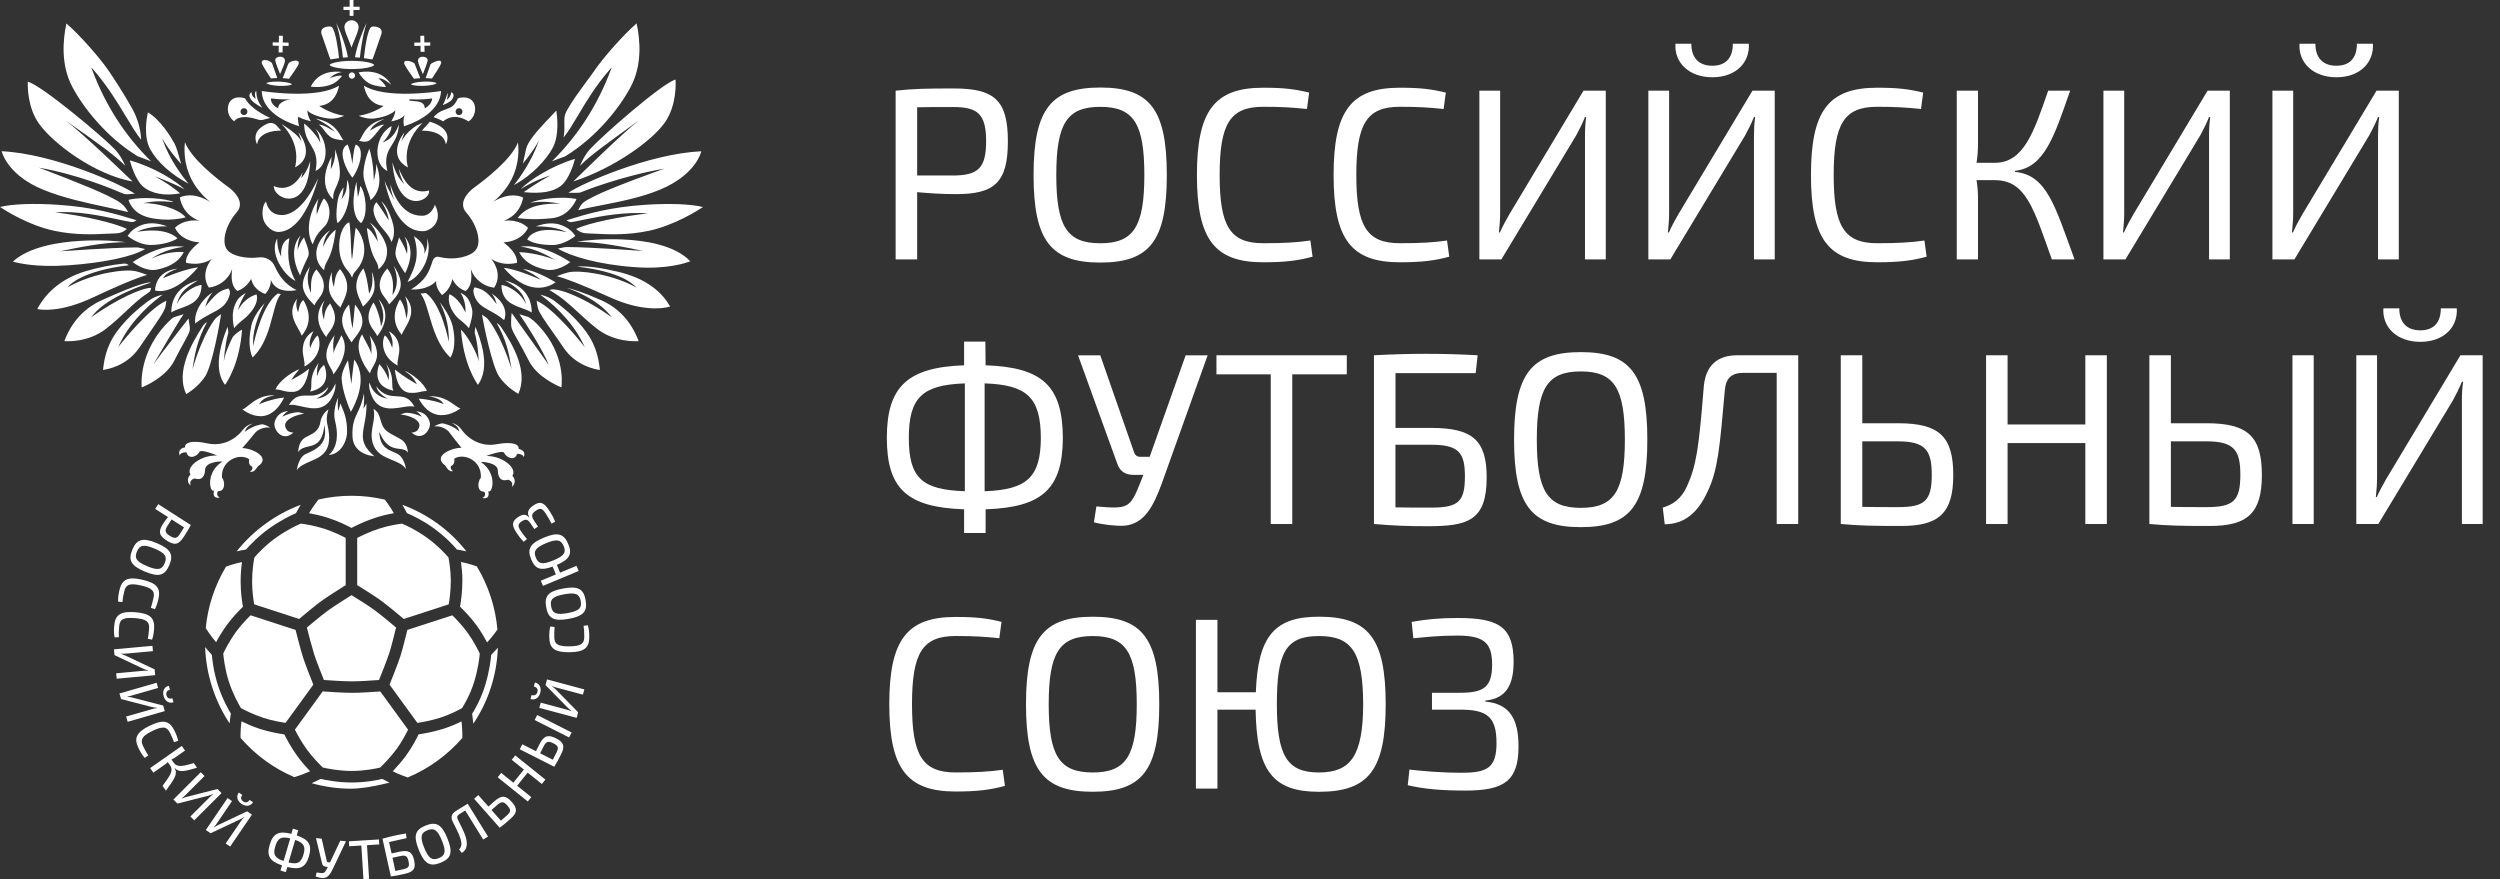 <svg width="91" height="32" viewBox="0 0 91 32" fill="none" xmlns="http://www.w3.org/2000/svg">
<rect x="0" y="0" width="91" height="32" fill="#333333" stroke="none"/>
<g clip-path="url(#clip0_2009_1198)">
<path d="M36.687 5.143C36.687 6.656 36.188 7.066 34.8 7.066C34.266 7.066 33.768 7.03 33.384 6.994V9.442H32.601V3.3C33.268 3.229 33.723 3.22 34.719 3.22C36.188 3.22 36.687 3.638 36.687 5.143ZM34.702 6.389C35.591 6.381 35.895 6.131 35.895 5.143C35.895 4.154 35.592 3.896 34.702 3.896C34.186 3.896 33.732 3.896 33.384 3.905V6.388H34.702V6.389Z" fill="white"/>
<path d="M42.472 6.372C42.472 8.775 41.841 9.557 40.051 9.557C38.262 9.557 37.622 8.775 37.622 6.372C37.622 3.969 38.262 3.186 40.051 3.186C41.841 3.186 42.472 3.969 42.472 6.372ZM38.449 6.372C38.449 8.25 38.84 8.855 40.051 8.855C41.263 8.855 41.654 8.25 41.654 6.372C41.654 4.493 41.263 3.889 40.051 3.889C38.84 3.889 38.449 4.493 38.449 6.372Z" fill="white"/>
<path d="M47.653 3.371L47.573 3.967C47.039 3.914 46.692 3.887 45.98 3.887C44.777 3.887 44.395 4.501 44.395 6.37C44.395 8.239 44.777 8.853 45.98 8.853C46.736 8.853 47.199 8.827 47.698 8.755L47.778 9.343C47.262 9.485 46.781 9.547 45.98 9.547C44.208 9.547 43.568 8.711 43.568 6.37C43.568 4.03 44.208 3.193 45.98 3.193C46.753 3.193 47.146 3.247 47.653 3.371Z" fill="white"/>
<path d="M52.628 3.371L52.548 3.967C52.014 3.914 51.667 3.887 50.955 3.887C49.752 3.887 49.37 4.501 49.37 6.37C49.37 8.239 49.752 8.853 50.955 8.853C51.711 8.853 52.174 8.827 52.672 8.755L52.753 9.343C52.237 9.485 51.756 9.547 50.955 9.547C49.183 9.547 48.543 8.711 48.543 6.37C48.543 4.03 49.183 3.193 50.955 3.193C51.728 3.193 52.121 3.247 52.628 3.371Z" fill="white"/>
<path d="M57.693 9.442V4.965C57.693 4.734 57.702 4.494 57.738 4.262H57.693C57.604 4.485 57.48 4.734 57.373 4.929L54.65 9.442H53.849V3.3H54.605V7.733C54.605 7.982 54.588 8.222 54.561 8.462H54.597C54.694 8.24 54.819 8.008 54.944 7.795L57.64 3.3H58.45V9.442H57.693Z" fill="white"/>
<path d="M63.844 9.442V4.965C63.844 4.734 63.853 4.493 63.888 4.262H63.844C63.755 4.485 63.63 4.734 63.523 4.929L60.8 9.442H60V3.3H60.756V7.733C60.756 7.982 60.738 8.222 60.711 8.462H60.747C60.845 8.24 60.969 8.008 61.094 7.795L63.79 3.3H64.6V9.442H63.844ZM63.657 1.592C63.701 2.277 63.185 2.812 62.33 2.812C61.475 2.812 60.941 2.278 60.986 1.592H61.564C61.564 2.108 61.84 2.393 62.329 2.393C62.818 2.393 63.076 2.108 63.076 1.592H63.654H63.657Z" fill="white"/>
<path d="M70.004 3.371L69.924 3.967C69.391 3.914 69.044 3.887 68.331 3.887C67.129 3.887 66.746 4.501 66.746 6.37C66.746 8.239 67.129 8.853 68.331 8.853C69.087 8.853 69.551 8.827 70.049 8.755L70.129 9.343C69.613 9.485 69.132 9.547 68.331 9.547C66.559 9.547 65.919 8.711 65.919 6.37C65.919 4.03 66.559 3.193 68.331 3.193C69.105 3.193 69.497 3.247 70.004 3.371Z" fill="white"/>
<path d="M73.343 6.256C74.509 6.363 74.803 7.512 75.514 9.442H74.687C74.029 7.599 73.744 6.558 72.613 6.558H71.946C71.982 6.781 71.999 6.994 71.999 7.208V9.442H71.226V3.3H71.999V5.223C71.999 5.472 71.982 5.703 71.946 5.926H72.613C73.672 5.926 74.038 4.786 74.554 3.3H75.354C74.785 4.92 74.429 6.104 73.343 6.219V6.255V6.256Z" fill="white"/>
<path d="M80.409 9.442V4.965C80.409 4.734 80.418 4.494 80.454 4.262H80.409C80.32 4.485 80.196 4.734 80.089 4.929L77.366 9.442H76.565V3.3H77.321V7.733C77.321 7.982 77.303 8.222 77.277 8.462H77.312C77.41 8.24 77.535 8.008 77.659 7.795L80.356 3.3H81.165V9.442H80.409Z" fill="white"/>
<path d="M86.56 9.442V4.965C86.56 4.734 86.569 4.493 86.604 4.262H86.56C86.471 4.485 86.346 4.734 86.239 4.929L83.516 9.442H82.716V3.3H83.472V7.733C83.472 7.982 83.454 8.222 83.427 8.462H83.463C83.561 8.24 83.685 8.008 83.81 7.795L86.506 3.3H87.316V9.442H86.56ZM86.373 1.592C86.417 2.277 85.901 2.812 85.046 2.812C84.191 2.812 83.657 2.278 83.702 1.592H84.28C84.28 2.108 84.556 2.393 85.045 2.393C85.534 2.393 85.792 2.108 85.792 1.592H86.37H86.373Z" fill="white"/>
<path d="M35.876 18.539V19.402H35.093V18.539C33.028 18.468 32.281 17.801 32.281 15.94C32.281 14.08 33.028 13.368 35.093 13.297V12.434H35.867L35.876 13.297C37.941 13.368 38.679 14.044 38.688 15.94C38.679 17.792 37.941 18.468 35.876 18.539ZM35.12 17.881V13.955C33.571 14.009 33.081 14.471 33.081 15.94C33.081 17.409 33.571 17.827 35.12 17.881ZM35.84 17.881C37.389 17.827 37.879 17.365 37.887 15.94C37.879 14.471 37.389 14.009 35.84 13.955V17.881Z" fill="white"/>
<path d="M42.303 17.561C42.001 18.388 41.672 19.074 40.923 19.136C40.621 19.154 40.114 19.092 39.819 19.012L39.908 18.434C41.083 18.54 41.137 18.487 41.51 17.562L41.617 17.286H41.279C40.95 17.286 40.763 17.153 40.665 16.868L39.241 12.934H40.05L41.288 16.486C41.324 16.575 41.395 16.628 41.492 16.628H41.848L43.157 12.934H43.958L42.302 17.562L42.303 17.561Z" fill="white"/>
<path d="M47.038 13.626V19.074H46.255V13.626H44.279V12.932H49.023V13.626H47.038Z" fill="white"/>
<path d="M52.094 15.576C53.617 15.576 54.115 16.038 54.115 17.383C54.115 18.967 53.412 19.154 51.961 19.154C51.303 19.154 50.714 19.136 50.029 19.074H50.012V12.932C50.652 12.897 51.285 12.879 51.916 12.879C52.548 12.879 53.163 12.897 53.786 12.932L53.715 13.582H50.796V15.576H52.096H52.094ZM53.323 17.347C53.323 16.484 53.11 16.189 52.094 16.189H50.794V18.468C51.132 18.477 51.577 18.477 52.094 18.477C53.073 18.477 53.323 18.272 53.323 17.346V17.347Z" fill="white"/>
<path d="M59.963 16.003C59.963 18.406 59.331 19.188 57.542 19.188C55.753 19.188 55.112 18.406 55.112 16.003C55.112 13.6 55.753 12.817 57.542 12.817C59.331 12.817 59.963 13.6 59.963 16.003ZM55.94 16.003C55.94 17.881 56.331 18.486 57.542 18.486C58.753 18.486 59.145 17.881 59.145 16.003C59.145 14.124 58.753 13.52 57.542 13.52C56.331 13.52 55.94 14.124 55.94 16.003Z" fill="white"/>
<path d="M65.455 19.074H64.672V13.573H63.443C63.034 13.573 62.821 13.768 62.785 14.195C62.598 16.287 62.536 17.114 62.145 17.916C61.807 18.655 61.309 19.083 60.596 19.083L60.525 18.478C60.898 18.362 61.192 18.167 61.405 17.704C61.752 16.939 61.841 16.279 62.019 14.054C62.09 13.316 62.499 12.932 63.239 12.932H65.455V19.074Z" fill="white"/>
<path d="M69.087 15.406C70.6 15.406 71.099 15.896 71.099 17.294C71.099 18.691 70.565 19.145 69.203 19.145C68.18 19.145 67.698 19.136 67.022 19.074H67.004V12.932H67.787V15.406H69.087ZM70.316 17.285C70.316 16.395 70.093 16.065 69.087 16.065H67.787V18.45C68.134 18.459 68.57 18.459 69.087 18.459C70.056 18.459 70.316 18.236 70.316 17.283V17.285Z" fill="white"/>
<path d="M76.689 19.074H75.906V16.128H73.076V19.074H72.293V12.932H73.076V15.451H75.906V12.932H76.689V19.074Z" fill="white"/>
<path d="M80.32 15.406C81.834 15.406 82.332 15.896 82.332 17.294C82.332 18.691 81.798 19.145 80.436 19.145C79.413 19.145 78.931 19.136 78.255 19.074H78.237V12.932H79.02V15.406H80.32ZM81.549 17.285C81.549 16.395 81.327 16.065 80.32 16.065H79.02V18.45C79.367 18.459 79.803 18.459 80.32 18.459C81.29 18.459 81.549 18.236 81.549 17.283V17.285ZM84.219 19.074H83.445V12.932H84.219V19.074Z" fill="white"/>
<path d="M89.613 19.074V14.597C89.613 14.366 89.622 14.126 89.658 13.895H89.613C89.524 14.117 89.4 14.366 89.293 14.562L86.57 19.074H85.769V12.932H86.525V17.365C86.525 17.614 86.508 17.854 86.481 18.094H86.516C86.614 17.872 86.739 17.641 86.863 17.427L89.56 12.932H90.369V19.074H89.613ZM89.427 11.223C89.471 11.908 88.955 12.443 88.1 12.443C87.245 12.443 86.711 11.91 86.755 11.223H87.334C87.334 11.739 87.609 12.024 88.099 12.024C88.588 12.024 88.846 11.739 88.846 11.223H89.424H89.427Z" fill="white"/>
<path d="M36.455 22.635L36.375 23.231C35.842 23.177 35.495 23.151 34.782 23.151C33.58 23.151 33.197 23.764 33.197 25.634C33.197 27.503 33.58 28.117 34.782 28.117C35.538 28.117 36.002 28.09 36.5 28.019L36.58 28.606C36.064 28.748 35.584 28.811 34.782 28.811C33.01 28.811 32.37 27.974 32.37 25.634C32.37 23.293 33.01 22.457 34.782 22.457C35.556 22.457 35.948 22.51 36.455 22.635Z" fill="white"/>
<path d="M42.197 25.635C42.197 28.038 41.565 28.82 39.776 28.82C37.986 28.82 37.346 28.038 37.346 25.635C37.346 23.232 37.986 22.449 39.776 22.449C41.565 22.449 42.197 23.232 42.197 25.635ZM38.173 25.635C38.173 27.513 38.565 28.118 39.776 28.118C40.987 28.118 41.378 27.513 41.378 25.635C41.378 23.757 40.987 23.152 39.776 23.152C38.565 23.152 38.173 23.757 38.173 25.635Z" fill="white"/>
<path d="M50.439 25.635C50.439 28.038 49.807 28.821 48.009 28.821C46.353 28.821 45.739 28.082 45.704 25.831H44.315V28.705H43.532V22.563H44.315V25.198H45.713C45.784 23.133 46.415 22.448 48.009 22.448C49.807 22.448 50.439 23.23 50.439 25.634V25.635ZM49.62 25.635C49.611 23.757 49.22 23.152 48.009 23.152C46.798 23.152 46.478 23.757 46.478 25.635C46.478 27.513 46.851 28.118 48.009 28.118C49.167 28.118 49.611 27.513 49.62 25.635Z" fill="white"/>
<path d="M55.095 24.095C55.095 24.975 54.792 25.43 54.063 25.502V25.537C54.97 25.617 55.274 26.195 55.274 27.175C55.274 28.439 54.731 28.777 53.342 28.777C52.506 28.777 51.847 28.724 51.242 28.582L51.304 28.012C51.767 28.066 52.444 28.128 53.218 28.128C54.152 28.128 54.473 27.932 54.473 27.042C54.473 26.099 54.135 25.831 53.155 25.831H52.124V25.217H53.155C54.018 25.217 54.313 25.003 54.313 24.185C54.313 23.367 53.984 23.135 53.031 23.135C52.355 23.135 51.829 23.198 51.446 23.233L51.384 22.637C51.927 22.539 52.407 22.495 53.075 22.495C54.571 22.495 55.096 22.833 55.096 24.097L55.095 24.095Z" fill="white"/>
<path d="M12.771 14.994C12.707 14.847 12.451 14.226 12.435 13.769C12.435 13.573 12.556 13.301 12.667 13.115C12.683 13.192 12.786 13.976 12.787 13.976C12.787 13.976 12.874 13.185 12.893 13.09C13.437 13.8 12.88 14.809 12.77 14.994H12.771ZM11.332 13.991C11.332 14.088 11.331 14.171 11.288 14.253C11.551 14.198 11.728 14.084 11.814 13.915C11.943 13.663 11.829 13.361 11.798 13.283C11.752 13.315 11.627 13.417 11.569 13.625L11.55 13.691C11.55 13.691 11.504 13.467 11.603 13.202C11.335 13.577 11.334 13.814 11.331 13.992L11.332 13.991ZM11.049 10.552C11.122 10.777 11.264 10.923 11.402 11.066C11.418 11.082 11.434 11.098 11.449 11.114C11.471 11.04 11.526 10.97 11.583 10.895C11.646 10.813 11.718 10.72 11.754 10.61C11.874 10.246 11.65 9.972 11.531 9.823C11.526 9.817 11.522 9.811 11.517 9.806C11.319 10.041 11.32 10.252 11.32 10.568V10.667L11.284 10.574C11.148 10.214 11.207 9.905 11.286 9.701C11.155 9.884 10.949 10.238 11.049 10.551V10.552ZM13.136 10.987C13.164 11.047 13.192 11.105 13.213 11.16C13.29 11.094 13.568 10.834 13.624 10.546C13.649 10.429 13.642 10.141 13.534 9.888C13.614 10.368 13.467 10.626 13.46 10.639L13.433 10.684L13.427 10.632C13.376 10.249 13.328 9.993 13.226 9.767C12.81 10.298 12.991 10.681 13.137 10.988L13.136 10.987ZM12.812 9.44C12.812 9.44 12.791 9.332 12.787 9.208C12.779 8.95 12.753 8.177 12.711 8.09C12.574 8.142 12.456 8.322 12.391 8.575C12.301 8.935 12.319 9.487 12.669 9.867C12.732 9.936 12.787 10.043 12.817 10.106C12.833 10.039 12.864 9.953 12.917 9.898C13.517 9.273 13.199 8.543 12.951 8.288C12.916 8.397 12.86 9.024 12.841 9.238C12.832 9.336 12.812 9.442 12.812 9.442V9.44ZM13.875 7.322C14.105 7.683 14.134 7.923 14.136 7.935L14.145 8.016L14.101 7.947C14.101 7.947 13.819 7.49 13.699 7.36C13.469 7.618 13.682 7.988 13.755 8.097C13.816 8.19 13.888 8.275 13.958 8.358C14.082 8.505 14.199 8.645 14.246 8.809C14.3 8.725 14.421 8.467 14.265 8.012C14.183 7.769 14.066 7.482 13.874 7.323L13.875 7.322ZM13.339 14.68C13.326 14.703 13.284 14.794 13.229 14.882C13.248 14.752 13.267 14.409 13.246 14.319C13.195 14.63 13.103 14.826 13.021 14.999C12.907 15.24 12.809 15.448 12.831 15.897C12.85 16.294 13.141 16.552 13.63 16.61C13.122 16.179 13.178 15.884 13.261 15.445C13.302 15.231 13.348 14.989 13.339 14.68ZM11.963 16.563C12.111 16.553 12.242 16.494 12.355 16.388C12.518 16.233 12.627 15.973 12.633 15.729C12.643 15.274 12.518 14.989 12.437 14.799C12.418 14.755 12.401 14.716 12.389 14.681L12.32 14.966C12.32 14.966 12.263 14.741 12.315 14.467C12.189 14.719 12.133 15.072 12.193 15.304C12.328 15.826 12.246 16.15 12.152 16.329C12.089 16.451 12.014 16.525 11.964 16.563H11.963ZM10.513 14.746C10.543 14.737 10.576 14.734 10.612 14.734C10.71 14.734 10.828 14.761 10.956 14.79C11.389 14.888 11.926 15.009 12.178 14.239C12.203 14.161 12.216 14.056 12.213 13.96C12.208 13.972 12.202 13.983 12.195 13.996C12.119 14.154 11.991 14.419 11.622 14.492L11.513 14.513L11.611 14.457C11.854 14.319 11.928 14.175 11.95 14.085C11.677 14.409 11.418 14.405 11.186 14.401C10.94 14.398 10.725 14.395 10.514 14.745L10.513 14.746ZM13.785 10.892C13.785 10.892 13.79 10.903 13.793 10.908C13.884 11.12 14.038 11.476 13.894 11.814L13.865 11.882L13.859 11.808C13.84 11.573 13.696 11.147 13.593 11.011C13.257 11.549 13.467 11.841 13.621 12.054C13.669 12.12 13.711 12.179 13.73 12.236C14.263 11.545 13.947 11.084 13.785 10.892ZM14.06 13.249C14.119 13.39 14.177 13.579 14.151 13.757L14.14 13.844L14.117 13.76C14.056 13.542 13.869 13.321 13.809 13.255C13.774 13.342 13.671 13.636 13.795 13.882C13.882 14.051 14.058 14.164 14.321 14.22C14.278 14.14 14.278 14.055 14.277 13.958C14.276 13.793 14.274 13.577 14.061 13.249H14.06ZM13.352 8.303C13.456 9.087 13.587 9.322 13.673 9.479C13.728 9.578 13.769 9.651 13.78 9.806C13.962 9.637 14.082 9.459 14.09 9.163C14.1 8.763 13.71 8.269 13.455 8.096C13.459 8.1 13.461 8.105 13.465 8.109C13.555 8.219 13.668 8.355 13.737 8.697L13.757 8.796L13.676 8.664C13.587 8.519 13.479 8.342 13.352 8.304V8.303ZM13.572 13.358C13.706 13.126 13.887 12.814 13.451 12.204C13.55 12.455 13.516 12.861 13.518 12.887C13.473 12.72 13.406 12.601 13.33 12.463C13.282 12.376 13.231 12.284 13.18 12.17C13.011 12.431 13.01 12.751 13.179 13.123C13.278 13.344 13.412 13.52 13.47 13.592C13.48 13.516 13.523 13.441 13.572 13.357V13.358ZM12.164 10.362L12.153 10.439L12.128 10.364C12.124 10.354 12.057 10.146 12.082 9.902C11.965 10.158 11.958 10.458 11.983 10.578C12.039 10.867 12.317 11.127 12.394 11.193C12.415 11.137 12.442 11.08 12.471 11.02C12.617 10.711 12.799 10.327 12.377 9.792C12.258 9.931 12.207 10.026 12.164 10.363V10.362ZM14.523 12.875C14.54 12.78 14.598 12.306 14.156 12.058C14.212 12.159 14.316 12.381 14.286 12.591L14.276 12.661L14.25 12.594C14.151 12.331 14.039 12.216 14.004 12.214C14.004 12.214 14.001 12.214 14 12.218C13.88 12.477 13.906 12.996 14.473 13.306C14.473 13.297 14.473 13.29 14.471 13.282C14.466 13.192 14.466 13.189 14.493 13.039C14.501 12.997 14.511 12.945 14.522 12.875H14.523ZM13.383 6.947C13.42 7.044 13.456 7.137 13.489 7.283C13.536 7.247 13.649 7.147 13.727 6.971C13.814 6.776 13.874 6.445 13.69 5.959C13.696 6.107 13.69 6.218 13.638 6.441L13.607 6.575L13.602 6.439C13.583 5.9 13.483 5.533 13.444 5.411C13.377 5.572 13.156 6.15 13.254 6.544C13.302 6.736 13.345 6.849 13.383 6.948V6.947ZM12.137 13.626C12.195 13.554 12.329 13.377 12.428 13.156C12.596 12.784 12.594 12.463 12.425 12.203L12.391 12.282C12.289 12.513 12.207 12.612 12.138 12.859C12.142 12.824 12.138 12.779 12.136 12.727C12.127 12.6 12.115 12.418 12.183 12.198C11.711 12.833 11.897 13.155 12.034 13.391C12.082 13.475 12.126 13.55 12.136 13.626H12.137ZM12.882 11.496C12.869 11.613 12.835 11.953 12.835 11.953C12.835 11.953 12.786 11.756 12.77 11.592C12.753 11.429 12.733 11.228 12.706 11.081C12.231 11.597 12.532 12.057 12.753 12.395C12.768 12.418 12.783 12.441 12.796 12.462C12.829 12.408 12.873 12.352 12.918 12.293C13.136 12.012 13.405 11.664 12.922 11.087C12.912 11.199 12.897 11.338 12.88 11.496H12.882ZM11.986 12.087C12.139 11.874 12.35 11.582 12.014 11.043C11.885 11.189 11.817 11.348 11.801 11.543L11.794 11.641L11.766 11.547C11.676 11.24 11.754 11.068 11.818 10.931C11.335 11.532 11.713 12.061 11.876 12.269C11.896 12.212 11.939 12.153 11.986 12.087ZM15.141 14.973C15.204 15.001 15.255 15.043 15.312 15.112L15.362 15.17L15.292 15.14C15.014 15.021 14.785 15.019 14.748 15.029C14.675 15.048 14.617 15.07 14.574 15.088C14.752 15.098 15.084 15.189 15.211 15.341C15.29 15.434 15.286 15.543 15.203 15.652C15.145 15.729 15.041 15.743 14.98 15.745C15.183 15.928 15.351 15.87 15.436 15.817C15.596 15.717 15.69 15.492 15.634 15.337C15.553 15.107 15.387 14.985 15.141 14.973ZM14.828 13.574C14.919 13.636 15.03 13.714 15.146 13.93L15.175 13.986L15.121 13.954C14.738 13.736 14.466 13.525 14.376 13.451C14.39 13.621 14.471 14.26 14.907 14.297C15.08 14.312 15.201 14.286 15.307 14.262C15.389 14.244 15.461 14.229 15.539 14.235C15.437 13.949 15.01 13.614 14.729 13.494C14.757 13.523 14.79 13.546 14.828 13.573V13.574ZM14.791 11.576L14.786 11.591C14.773 11.437 14.72 11.099 14.56 10.898C14.394 11.174 14.201 11.687 14.625 12.188C14.649 12.114 14.695 12.033 14.748 11.941C14.919 11.643 15.147 11.24 14.745 10.78C14.806 10.939 14.899 11.268 14.793 11.578L14.791 11.576ZM15.501 9.531C15.621 9.228 15.637 8.926 15.546 8.678C15.562 8.804 15.564 8.991 15.485 9.156L15.447 9.238L15.451 9.148C15.463 8.888 15.178 8.67 15.069 8.597C15.295 9.335 15.09 9.745 14.893 10.143C14.873 10.184 14.852 10.223 14.834 10.264C15.102 10.166 15.36 9.883 15.502 9.531H15.501ZM13.997 4.329C13.436 4.458 13.272 4.773 13.169 4.969C13.132 5.039 13.104 5.093 13.066 5.122C13.148 5.149 13.342 5.197 13.455 5.103C13.587 4.994 13.662 4.895 13.736 4.8C13.807 4.707 13.874 4.618 13.986 4.534C13.875 4.538 13.741 4.594 13.522 4.723L13.462 4.759L13.497 4.699C13.553 4.601 13.685 4.463 13.996 4.329H13.997ZM14.249 4.589C13.857 4.812 13.711 5.267 13.741 5.622C13.764 5.91 13.897 6.131 14.1 6.222C13.983 5.73 14.121 5.507 14.267 5.274C14.384 5.084 14.506 4.889 14.518 4.533C14.514 4.543 14.509 4.556 14.504 4.566C14.443 4.72 14.332 5.005 14.006 5.153L13.927 5.188L13.986 5.124C14.226 4.857 14.258 4.636 14.249 4.589ZM11.174 16.505L11.122 16.529C10.909 16.627 10.829 16.953 10.801 17.111C10.913 16.958 11.099 16.878 11.292 16.796C11.714 16.614 12.15 16.427 11.916 15.447C11.861 15.219 11.925 14.995 11.958 14.903C11.847 14.964 11.696 15.147 11.663 15.361C11.613 15.673 11.413 15.773 11.219 15.868C11.186 15.884 11.155 15.9 11.123 15.917C10.899 16.038 10.858 16.323 10.852 16.46C10.937 16.322 11.075 16.288 11.219 16.255C11.458 16.2 11.706 16.141 11.791 15.601L11.812 15.473L11.827 15.602C11.897 16.179 11.495 16.362 11.171 16.507L11.174 16.505ZM14.326 10.671L14.284 10.743L14.293 10.659C14.335 10.246 14.279 9.996 14.093 9.775C14.088 9.78 14.084 9.786 14.079 9.791C13.959 9.939 13.736 10.214 13.855 10.576C13.892 10.687 13.963 10.78 14.027 10.862C14.084 10.937 14.138 11.007 14.16 11.081C14.175 11.064 14.191 11.049 14.207 11.033C14.345 10.89 14.488 10.744 14.56 10.519C14.659 10.212 14.461 9.862 14.33 9.677C14.428 9.909 14.535 10.312 14.329 10.669L14.326 10.671ZM15.089 14.809C14.899 14.447 14.686 14.437 14.44 14.425C14.21 14.414 13.949 14.403 13.697 14.062C13.713 14.154 13.779 14.301 14.012 14.454L14.107 14.514L13.999 14.486C13.635 14.391 13.523 14.119 13.456 13.957C13.451 13.944 13.446 13.931 13.441 13.92C13.432 14.015 13.438 14.121 13.459 14.199C13.663 14.983 14.207 14.894 14.644 14.823C14.822 14.794 14.98 14.769 15.089 14.807V14.809ZM11.381 8.894C11.479 8.635 11.55 8.501 11.82 8.233C11.93 8.124 11.998 7.912 11.992 7.703C11.986 7.506 11.915 7.337 11.79 7.223C11.687 7.356 11.561 7.719 11.56 7.722L11.531 7.809L11.526 7.717C11.526 7.707 11.514 7.504 11.594 7.231C11.099 7.998 11.226 8.631 11.381 8.894ZM14.817 9.25L14.789 9.167C14.722 8.969 14.584 8.736 14.526 8.641C14.517 8.683 14.502 8.736 14.483 8.799C14.438 8.946 14.382 9.13 14.398 9.271C14.419 9.468 14.677 9.844 14.747 9.944C15.108 9.209 14.889 8.792 14.722 8.607C14.794 8.74 14.842 8.935 14.823 9.163L14.816 9.25H14.817ZM12.505 6.824C12.505 6.824 12.333 7.022 12.288 7.325C12.208 7.865 12.265 8.067 12.288 8.123C12.68 7.793 12.819 6.947 12.64 6.541C12.639 6.563 12.638 6.585 12.636 6.607C12.624 6.818 12.614 6.984 12.493 7.163L12.424 7.265L12.46 7.148C12.502 6.964 12.5 6.863 12.505 6.824ZM13.11 6.779C13.101 6.87 13.095 6.934 13.053 7.082L13.026 7.175L13.018 7.078C13.006 6.956 12.997 6.882 12.992 6.829C12.982 6.746 12.978 6.708 12.978 6.612C12.854 7.039 12.756 7.838 13.143 8.123C13.277 7.98 13.335 7.692 13.3 7.345C13.273 7.086 13.195 6.854 13.112 6.771V6.777L13.11 6.779ZM10.218 15.832C10.306 15.883 10.48 15.937 10.681 15.743C10.621 15.743 10.512 15.733 10.449 15.657C10.362 15.548 10.355 15.438 10.432 15.341C10.556 15.182 10.892 15.079 11.072 15.062C11.029 15.046 10.968 15.025 10.893 15.008C10.855 14.997 10.622 15.008 10.343 15.137L10.273 15.169C10.273 15.169 10.355 15.036 10.493 14.962C10.241 14.981 10.076 15.111 10.001 15.348C9.95 15.508 10.052 15.734 10.218 15.831V15.832ZM14.454 5.56C14.474 5.787 14.606 5.966 14.849 6.095C14.798 5.914 14.653 5.18 15.382 4.472L15.17 4.568C15.17 4.568 14.774 4.801 14.606 5.164C14.653 4.995 14.696 4.886 14.729 4.815C14.589 4.975 14.428 5.276 14.454 5.56ZM4.725 5.838C4.761 5.974 4.927 6.538 5.194 6.778C5.493 7.049 6 7.145 6.555 7.037C6.46 6.956 6.13 6.68 5.662 6.438L5.633 6.422C5.765 6.463 6.383 6.702 6.722 6.895C6.408 6.58 5.572 6.069 4.726 5.838H4.725ZM16.489 3.563C16.513 3.509 16.516 3.456 16.494 3.414C16.479 3.385 16.455 3.365 16.423 3.355C16.423 3.359 16.423 3.362 16.422 3.366C16.416 3.413 16.402 3.512 16.306 3.597L16.261 3.638L16.277 3.578C16.305 3.474 16.299 3.413 16.291 3.384C16.272 3.454 16.221 3.627 16.118 3.826C16.123 3.824 16.128 3.821 16.135 3.82C16.259 3.768 16.431 3.695 16.489 3.561V3.563ZM15.066 2.867L15.297 2.845L15.088 2.308C15.036 2.262 14.905 2.215 14.812 2.215C14.783 2.215 14.757 2.22 14.739 2.23C14.711 2.247 14.704 2.278 14.716 2.324C14.738 2.403 15.005 2.782 15.067 2.866L15.066 2.867ZM15.084 1.672L15.306 1.668L15.311 1.887L15.454 1.885L15.448 1.666L15.663 1.662L15.661 1.541L15.446 1.545L15.442 1.3L15.3 1.303L15.304 1.548L15.081 1.552L15.084 1.672ZM5.436 7.922C6.096 8.076 6.637 7.945 6.759 7.912C6.476 7.575 5.682 7.381 5.21 7.394C5.608 7.322 5.77 7.308 6.328 7.356C6.064 7.229 5.183 7.144 4.678 7.275C4.702 7.364 4.845 7.786 5.436 7.922ZM21.041 4.199C21.326 3.718 21.679 3.121 22.203 2.524L22.269 2.449L22.234 2.542C21.754 3.824 21.036 4.942 20.099 5.862C20.096 5.866 20.092 5.868 20.089 5.872C20.258 5.805 20.552 5.699 20.567 5.694C21.722 4.993 22.581 3.885 22.964 3.149C23.375 2.365 23.307 1.473 23.173 0.851C22.675 1.281 21.966 2.094 21.654 2.547C21.562 2.681 21.449 2.834 21.328 2.996C21.096 3.312 20.831 3.669 20.65 3.993C20.535 4.197 20.538 4.304 20.543 4.479C20.547 4.605 20.552 4.76 20.515 5.005C20.688 4.793 20.853 4.515 21.041 4.197V4.199ZM4.656 8.574L4.645 8.589C4.716 8.645 5.065 8.905 5.452 8.917C5.459 8.917 5.465 8.917 5.473 8.917C5.899 8.917 6.284 8.799 6.458 8.677C6.394 8.607 6.055 8.295 5.121 8.419L4.983 8.437L5.112 8.383C5.439 8.248 5.886 8.236 6.086 8.238C5.73 8.109 5.431 8.093 5.155 8.191C4.842 8.317 4.744 8.453 4.656 8.572V8.574ZM5.715 9.814C6.03 9.747 6.472 9.607 6.69 9.175C6.575 9.17 6.074 9.135 5.501 9.423C5.929 9.11 6.455 9.013 6.702 8.985C6.384 8.936 5.802 8.913 4.829 9.54C4.92 9.609 5.317 9.894 5.715 9.814ZM15.726 2.855C15.785 2.77 16.039 2.381 16.057 2.303C16.071 2.239 16.046 2.225 16.037 2.22C15.961 2.178 15.738 2.275 15.671 2.339L15.494 2.843L15.726 2.857V2.855ZM16.071 4.042C16.128 4.017 16.182 3.998 16.227 3.981C16.417 3.913 16.541 3.866 16.666 3.582C16.718 3.563 17.057 3.459 17.231 3.721C17.295 3.824 17.313 3.967 17.278 4.103C17.245 4.238 17.166 4.35 17.055 4.421C17.006 4.388 16.802 4.257 16.557 4.257C16.421 4.257 16.273 4.298 16.133 4.418C16.09 4.394 15.933 4.31 15.784 4.266C15.818 4.221 15.912 4.115 16.07 4.042H16.071ZM16.583 4.064C16.583 4.132 16.639 4.19 16.709 4.19C16.779 4.19 16.835 4.134 16.835 4.064C16.835 3.994 16.779 3.938 16.709 3.938C16.639 3.938 16.583 3.994 16.583 4.064ZM11.977 2.032L12.029 2.163C12.079 2.156 12.245 2.132 12.341 2.115C12.302 1.747 12.216 1.13 12.082 0.989C12.026 0.951 11.96 0.959 11.859 0.981C11.824 0.992 11.795 1.006 11.771 1.022C11.702 1.064 11.674 1.153 11.702 1.234L11.978 2.031L11.977 2.032ZM9.545 3.92C9.377 3.697 9.335 3.521 9.327 3.312C9.317 3.317 9.31 3.323 9.303 3.333C9.271 3.38 9.28 3.479 9.298 3.55L9.31 3.595L9.271 3.571C9.19 3.52 9.156 3.431 9.156 3.359C9.129 3.369 9.107 3.388 9.095 3.414C9.073 3.456 9.076 3.509 9.1 3.563C9.158 3.698 9.398 3.845 9.545 3.922V3.92ZM7.082 17.417H7.087H7.091C7.196 17.45 7.28 17.446 7.342 17.403C7.394 17.366 7.459 17.281 7.468 17.083V17.071C7.514 16.806 8.018 16.798 8.04 16.798H8.097L8.05 16.831C7.602 17.153 7.612 17.624 7.684 17.789C7.707 17.84 7.736 17.868 7.763 17.863L7.79 17.857L7.785 17.883C7.766 17.98 7.777 18.047 7.819 18.084C7.867 18.126 7.947 18.121 7.998 18.111C7.952 18.085 7.923 18.053 7.91 18.014C7.89 17.948 7.928 17.89 7.929 17.887L7.935 17.879H7.945C7.945 17.879 7.947 17.879 7.949 17.879C8.046 17.879 8.111 17.834 8.14 17.744C8.184 17.609 8.132 17.43 8.087 17.398L8.079 17.393V17.384C8.062 17.098 8.191 16.857 8.433 16.722C8.646 16.602 8.898 16.599 9.059 16.71L9.069 16.717L9.067 16.728C9.03 16.928 9.165 16.98 9.17 16.982L9.179 16.986L9.181 16.995C9.207 17.081 9.148 17.139 9.096 17.166C9.121 17.178 9.148 17.18 9.176 17.174C9.288 17.149 9.376 16.987 9.377 16.986L9.383 16.98C9.522 16.886 9.579 16.789 9.552 16.69C9.503 16.501 9.143 16.334 8.855 16.311L8.819 16.309L8.843 16.282C8.998 16.104 9.193 15.876 9.276 15.766C9.397 15.609 9.664 15.534 9.837 15.565C9.786 15.529 9.691 15.474 9.555 15.443C9.555 15.443 9.552 15.443 9.551 15.443C9.505 15.443 9.2 15.501 8.963 15.682L8.912 15.72L8.933 15.661C8.98 15.536 9.106 15.46 9.201 15.417C9.067 15.442 8.95 15.513 8.853 15.629C8.539 16.048 8.045 16.245 7.561 16.141C7.037 16.029 6.851 16.104 6.786 16.16C6.751 16.189 6.735 16.226 6.738 16.267V16.282L6.724 16.286C6.624 16.308 6.561 16.349 6.535 16.41C6.513 16.466 6.525 16.529 6.542 16.577C6.546 16.562 6.553 16.548 6.562 16.536C6.622 16.459 6.767 16.464 6.773 16.465H6.786L6.79 16.478C6.816 16.568 6.871 16.62 6.95 16.629C7.056 16.642 7.187 16.569 7.25 16.464C7.253 16.449 7.262 16.437 7.278 16.43C7.381 16.374 7.777 16.53 7.821 16.548L7.905 16.582H7.814C7.471 16.587 7.081 16.776 6.945 17.006C6.89 17.098 6.884 17.184 6.927 17.263L6.933 17.276L6.923 17.286C6.859 17.343 6.828 17.436 6.844 17.524C6.856 17.586 6.889 17.638 6.94 17.67C6.919 17.61 6.92 17.558 6.943 17.515C6.984 17.437 7.077 17.419 7.081 17.419L7.082 17.417ZM15.565 2.212C15.574 2.156 15.545 2.122 15.518 2.103C15.484 2.079 15.437 2.065 15.39 2.065C15.353 2.065 15.318 2.073 15.287 2.088C15.253 2.106 15.212 2.142 15.213 2.214C15.215 2.285 15.295 2.474 15.354 2.611C15.368 2.644 15.381 2.674 15.391 2.7C15.395 2.69 15.399 2.68 15.404 2.67C15.459 2.53 15.551 2.295 15.565 2.212ZM18.731 17.573C18.75 17.487 18.722 17.393 18.66 17.333L18.649 17.323L18.657 17.31C18.702 17.233 18.699 17.146 18.647 17.052C18.519 16.818 18.136 16.616 17.792 16.601L17.701 16.597L17.787 16.567C17.832 16.55 18.233 16.407 18.334 16.466C18.348 16.475 18.357 16.487 18.361 16.502C18.417 16.604 18.535 16.677 18.638 16.677C18.644 16.677 18.649 16.677 18.656 16.677C18.733 16.671 18.791 16.62 18.82 16.531L18.824 16.518H18.836C18.836 16.518 18.988 16.518 19.045 16.597C19.054 16.61 19.06 16.624 19.064 16.639C19.083 16.591 19.097 16.529 19.075 16.473C19.052 16.412 18.99 16.367 18.892 16.343L18.877 16.339V16.324C18.882 16.283 18.867 16.245 18.834 16.216C18.771 16.159 18.588 16.076 18.06 16.172C17.573 16.259 17.085 16.046 16.784 15.616C16.693 15.498 16.578 15.423 16.444 15.394C16.538 15.44 16.661 15.52 16.704 15.647L16.724 15.707L16.675 15.667C16.435 15.471 16.119 15.405 16.09 15.409C15.954 15.436 15.856 15.488 15.804 15.522C15.98 15.495 16.243 15.579 16.358 15.741C16.438 15.854 16.633 16.097 16.775 16.271L16.798 16.299H16.762C16.474 16.314 16.109 16.469 16.052 16.656C16.023 16.754 16.076 16.853 16.212 16.951L16.217 16.957C16.217 16.957 16.301 17.122 16.412 17.151C16.44 17.159 16.466 17.156 16.492 17.146C16.44 17.116 16.384 17.056 16.413 16.972L16.416 16.963L16.424 16.961C16.424 16.961 16.567 16.911 16.535 16.71V16.699L16.543 16.693C16.706 16.586 16.958 16.599 17.168 16.724C17.405 16.868 17.526 17.113 17.5 17.398V17.407L17.492 17.412C17.446 17.442 17.388 17.62 17.427 17.756C17.454 17.849 17.518 17.897 17.619 17.898H17.629L17.634 17.907C17.636 17.91 17.672 17.97 17.649 18.035C17.636 18.073 17.606 18.104 17.559 18.127C17.61 18.139 17.689 18.148 17.738 18.107C17.782 18.071 17.796 18.005 17.779 17.907L17.775 17.881L17.802 17.887C17.827 17.893 17.858 17.867 17.882 17.817C17.961 17.654 17.986 17.183 17.548 16.848L17.502 16.812L17.559 16.815C17.581 16.815 18.084 16.84 18.121 17.104V17.117C18.123 17.317 18.186 17.403 18.236 17.441C18.297 17.487 18.381 17.494 18.488 17.464H18.492H18.496C18.5 17.464 18.592 17.485 18.63 17.564C18.651 17.608 18.651 17.66 18.629 17.719C18.68 17.689 18.716 17.638 18.728 17.576L18.731 17.573ZM12.662 2.084C12.614 1.74 12.368 1.067 12.237 0.841C12.296 1.008 12.406 1.395 12.484 2.097L12.662 2.084ZM14.964 3.066C14.964 3.092 15.13 3.136 15.428 3.125C15.726 3.113 15.887 3.056 15.886 3.029C15.886 3.029 15.886 3.027 15.882 3.024C15.846 2.991 15.673 2.961 15.423 2.971C15.126 2.982 14.964 3.04 14.966 3.066H14.964ZM13.556 2.163L13.608 2.031L13.884 1.234C13.912 1.153 13.884 1.064 13.816 1.022C13.791 1.006 13.761 0.992 13.725 0.981C13.625 0.961 13.559 0.951 13.5 0.992C13.404 1.095 13.312 1.494 13.244 2.116C13.34 2.134 13.507 2.156 13.556 2.164V2.163ZM19.066 6.994C19.683 7.058 20.12 6.987 20.401 6.776C20.723 6.534 20.894 5.926 20.929 5.782C20.089 6.031 19.263 6.56 18.956 6.881C19.539 6.518 20.033 6.386 20.033 6.386L20.004 6.402C19.55 6.65 19.182 6.909 19.066 6.993V6.994ZM9.149 11.852C8.994 12.565 9.152 12.929 9.195 13.011C9.639 12.594 9.801 11.969 9.932 11.465C10.017 11.137 10.092 10.852 10.223 10.705L10.114 10.682C9.541 11.086 9.254 12.429 9.251 12.443L9.217 12.606L9.214 12.441C9.208 11.889 9.501 11.28 9.635 11.031C9.49 11.189 9.219 11.526 9.148 11.852H9.149ZM15.503 10.665L15.305 10.688C15.436 10.837 15.52 11.123 15.615 11.452C15.764 11.963 15.948 12.596 16.394 13.014C16.444 12.941 16.634 12.602 16.479 11.884C16.407 11.552 16.149 11.179 16.013 11.003C16.128 11.265 16.361 11.737 16.335 12.443C16.333 12.429 16.075 11.069 15.502 10.665H15.503ZM14.282 5.898C14.354 6.868 14.697 7.171 14.905 7.265C15.146 7.374 15.373 7.295 15.495 7.195C15.587 7.119 15.633 7.023 15.62 6.934C14.975 7.112 14.691 6.543 14.521 6.147C14.539 6.266 14.572 6.408 14.653 6.582L14.711 6.708L14.623 6.603C14.437 6.38 14.334 6.093 14.282 5.899V5.898ZM10.195 7.13C10.378 7.25 10.598 7.262 10.78 7.163C11.175 6.948 11.274 6.317 11.293 5.863C11.251 6.011 11.167 6.229 11.015 6.424L10.964 6.488L10.983 6.408C10.997 6.35 11.007 6.303 11.016 6.264C10.926 6.463 10.773 6.663 10.571 6.765C10.383 6.861 10.18 6.863 9.966 6.773C9.966 6.904 10.053 7.04 10.195 7.131V7.13ZM15.863 8.124C15.94 7.99 15.996 7.768 15.831 7.454C15.793 7.561 15.67 7.835 15.405 7.851C15.387 7.851 15.37 7.852 15.351 7.852C14.977 7.852 14.501 7.641 14.208 6.713C14.217 6.833 14.249 7.034 14.357 7.289C14.204 7.008 14.063 6.757 13.996 6.575C14.112 7.123 14.479 8.411 15.382 8.416H15.385C15.405 8.416 15.426 8.415 15.447 8.411L15.445 8.401L15.45 8.411C15.593 8.388 15.766 8.292 15.864 8.125L15.863 8.124ZM11.084 13.339C11.665 13.02 11.693 12.488 11.571 12.222C11.57 12.218 11.569 12.218 11.566 12.218C11.53 12.22 11.415 12.339 11.312 12.608L11.287 12.674L11.277 12.605C11.246 12.39 11.354 12.161 11.411 12.057C10.955 12.314 11.014 12.799 11.031 12.897C11.044 12.967 11.053 13.021 11.061 13.063C11.089 13.217 11.089 13.22 11.082 13.312C11.082 13.32 11.082 13.329 11.081 13.338L11.084 13.339ZM14.537 16.338C14.663 16.355 14.776 16.369 14.85 16.473C14.841 16.358 14.802 16.133 14.625 16.013C14.554 15.964 14.47 15.921 14.39 15.879C14.204 15.783 14.012 15.684 13.93 15.506C13.888 15.415 13.865 15.334 13.844 15.262C13.799 15.111 13.765 14.989 13.595 14.883C13.645 15.067 13.611 15.254 13.575 15.451C13.537 15.659 13.498 15.874 13.56 16.103C13.668 16.497 13.972 16.621 14.265 16.741C14.473 16.826 14.669 16.906 14.781 17.076C14.753 16.919 14.673 16.627 14.465 16.518C14.415 16.493 14.363 16.47 14.314 16.449C14.081 16.348 13.861 16.253 13.813 15.822L13.802 15.714L13.849 15.812C14.071 16.28 14.33 16.313 14.539 16.339L14.537 16.338ZM12.079 6.079L12.039 6.163L12.044 6.07C12.053 5.912 12.061 5.787 12.07 5.707C11.554 6.663 12.004 7.145 12.127 7.253C12.124 7.048 12.162 6.962 12.221 6.838C12.254 6.765 12.296 6.674 12.339 6.535C12.438 6.214 12.291 5.701 12.198 5.432C12.211 5.589 12.198 5.825 12.08 6.079H12.079ZM10.754 10.224C10.58 9.908 10.411 9.447 10.532 8.673C10.453 8.701 10.223 8.82 10.233 9.255V9.341L10.199 9.264C10.1 9.052 10.088 8.8 10.09 8.682C9.963 8.909 9.996 9.161 10.05 9.337C10.147 9.656 10.439 10.073 10.754 10.226V10.224ZM12.02 8.381C11.777 8.531 11.505 8.881 11.514 9.241C11.521 9.517 11.632 9.682 11.799 9.838C11.81 9.692 11.851 9.614 11.907 9.51C12 9.337 12.126 9.1 12.222 8.365C12.165 8.395 11.978 8.548 11.812 8.879L11.753 8.994L11.777 8.867C11.813 8.678 11.894 8.515 12.02 8.379V8.381ZM18.844 7.936C18.956 7.955 19.403 8.016 20.094 7.942C20.692 7.879 20.941 7.353 20.985 7.243C20.463 7.138 19.675 7.227 19.299 7.378C19.834 7.313 20 7.356 20.398 7.408C19.9 7.415 19.221 7.424 18.844 7.936ZM20.933 8.575C20.847 8.456 20.749 8.321 20.434 8.194C20.158 8.096 19.859 8.111 19.503 8.241C19.704 8.238 20.15 8.251 20.477 8.386L20.641 8.453L20.467 8.42C19.444 8.229 19.224 8.644 19.192 8.719C19.37 8.846 19.7 8.918 20.105 8.918C20.115 8.918 20.126 8.918 20.136 8.918C20.521 8.907 20.871 8.646 20.942 8.59L20.93 8.575H20.933ZM18.939 8.979C19.188 9.001 19.641 9.12 20.197 9.456C19.564 9.213 19.028 9.182 18.899 9.179C19.117 9.609 19.558 9.748 19.873 9.815C20.271 9.894 20.668 9.612 20.759 9.541C19.836 8.947 19.267 8.936 18.939 8.979ZM16.911 11.31C16.695 10.876 16.43 10.738 16.36 10.707C16.255 11.058 16.516 11.461 16.728 11.627C16.918 11.775 17.026 11.893 17.07 11.945C17.075 11.926 17.083 11.904 17.09 11.88C17.141 11.716 17.226 11.441 17.183 11.254C17.084 10.819 16.905 10.726 16.76 10.654C16.828 10.759 16.948 10.989 16.945 11.302V11.377L16.911 11.31ZM11.848 5.621C11.874 5.309 11.763 4.92 11.471 4.679C11.56 4.783 11.612 4.889 11.646 5.096L11.663 5.197L11.612 5.107C11.462 4.839 11.162 4.557 11.069 4.496C11.076 4.877 11.195 5.078 11.312 5.271C11.452 5.504 11.584 5.723 11.486 6.222C11.69 6.133 11.824 5.91 11.847 5.622L11.848 5.621ZM7.212 9.733C7.097 9.743 6.729 9.799 5.992 10.102L5.936 10.125L5.969 10.076C6.067 9.931 6.311 9.832 6.468 9.78C6.18 9.806 5.693 9.946 5.64 10.571C5.73 10.602 6.331 10.748 7.21 9.733H7.212ZM9.862 2.854L10.094 2.84L9.908 2.314C9.875 2.244 9.744 2.184 9.642 2.184C9.621 2.184 9.599 2.187 9.581 2.193C9.534 2.21 9.517 2.245 9.531 2.301C9.548 2.381 9.801 2.766 9.862 2.854ZM10.29 2.844L10.522 2.866C10.584 2.782 10.852 2.403 10.873 2.324C10.886 2.27 10.873 2.235 10.828 2.217C10.732 2.181 10.538 2.24 10.494 2.323L10.29 2.844ZM10.142 1.907L10.284 1.91L10.289 1.668L10.504 1.672L10.507 1.552L10.292 1.548L10.296 1.303L10.153 1.3L10.149 1.545L9.927 1.541L9.925 1.662L10.147 1.666L10.142 1.907ZM9.703 3.029C9.703 3.056 9.864 3.113 10.161 3.125C10.288 3.13 10.407 3.125 10.496 3.111C10.602 3.094 10.623 3.071 10.623 3.066C10.623 3.04 10.463 2.984 10.166 2.971C9.869 2.96 9.703 3.004 9.702 3.029H9.703ZM10.233 2.61C10.292 2.473 10.372 2.284 10.373 2.212C10.374 2.141 10.334 2.104 10.299 2.087C10.231 2.051 10.129 2.057 10.068 2.101C10.041 2.12 10.012 2.154 10.021 2.21C10.035 2.294 10.128 2.53 10.184 2.671C10.188 2.68 10.191 2.69 10.194 2.698C10.204 2.672 10.218 2.642 10.232 2.609L10.233 2.61ZM6.859 6.685C6.683 6.473 6.162 5.811 5.918 5.078L5.909 5.041C6.106 5.415 6.468 5.825 6.594 5.971C6.589 5.951 6.582 5.931 6.577 5.91C6.513 5.675 6.424 5.352 6.352 5.224C6.208 4.966 5.828 4.346 5.383 4.091C5.351 4.229 5.201 4.962 5.476 5.446C5.73 5.903 6.243 6.361 6.859 6.685ZM7.647 7.351C7.03 6.962 6.614 7.153 6.544 7.189C6.677 7.882 7.256 8.032 7.262 8.034C6.689 7.969 6.416 8.242 6.369 8.292C6.604 8.787 7.208 8.818 7.214 8.818H7.264L7.224 8.851C6.739 9.227 6.764 9.512 6.774 9.566C7.358 9.696 7.703 9.426 7.707 9.423C7.281 9.977 7.558 10.405 7.604 10.468C8.203 10.382 8.4 9.913 8.402 9.908L8.45 9.791L8.438 9.917C8.388 10.405 8.603 10.565 8.642 10.59C8.96 10.485 9.119 10.19 9.12 10.188L9.142 10.146L9.153 10.191C9.246 10.552 9.592 10.679 9.656 10.701C9.885 10.451 9.858 10.188 9.857 10.185C10.048 10.676 10.625 10.595 10.798 10.559C10.363 10.36 10.127 9.983 10.003 9.696C9.907 9.471 9.677 9.341 9.43 9.369C8.947 9.429 8.452 9.315 8.279 9.104C8.046 8.838 8.203 8.196 8.614 7.731C8.706 7.628 8.745 7.515 8.731 7.393C8.707 7.17 8.504 6.95 8.322 6.818C7.913 6.521 6.966 5.786 6.731 5.174C6.654 5.922 6.899 6.46 7.124 6.785C7.373 7.144 7.637 7.341 7.646 7.346L7.647 7.351ZM8.309 4.102C8.276 3.966 8.294 3.822 8.356 3.719C8.449 3.58 8.588 3.544 8.706 3.544C8.811 3.544 8.899 3.572 8.922 3.581C9.118 3.952 9.662 4.216 9.834 4.293C9.73 4.317 9.641 4.342 9.574 4.361C9.499 4.383 9.424 4.364 9.354 4.342C8.745 4.153 8.567 4.35 8.527 4.416C8.417 4.345 8.341 4.233 8.308 4.102H8.309ZM8.754 4.064C8.754 4.132 8.81 4.19 8.88 4.19C8.95 4.19 9.006 4.134 9.006 4.064C9.006 3.994 8.95 3.938 8.88 3.938C8.81 3.938 8.754 3.994 8.754 4.064ZM12.793 0.738C12.653 0.738 12.537 0.848 12.537 0.982C12.537 1.089 12.617 1.283 12.688 1.455C12.73 1.555 12.77 1.653 12.795 1.731C12.819 1.652 12.86 1.555 12.902 1.454C12.977 1.275 13.053 1.089 13.053 0.982C13.053 0.848 12.939 0.738 12.798 0.738H12.794H12.793ZM12.115 3.051C12.226 2.999 12.352 2.891 12.45 2.765C12.429 2.751 12.316 2.736 12.087 2.813L11.988 2.848L12.07 2.783C12.207 2.672 12.352 2.637 12.448 2.622C12.206 2.586 11.602 2.567 11.312 3.153C11.408 3.167 11.774 3.206 12.114 3.052L12.115 3.051ZM5.023 5.694C5.053 5.704 5.336 5.806 5.5 5.872C5.496 5.868 5.493 5.866 5.49 5.862C4.553 4.941 3.834 3.824 3.355 2.542L3.32 2.449L3.387 2.524C3.91 3.122 4.284 3.742 4.584 4.242C4.786 4.577 4.962 4.871 5.138 5.086C5.119 4.688 5.004 4.294 4.807 3.943C4.486 3.37 4.124 2.824 3.937 2.549C3.624 2.097 2.914 1.283 2.417 0.854C2.284 1.475 2.216 2.367 2.627 3.151C3.009 3.887 3.867 4.994 5.025 5.697L5.023 5.694ZM16.857 7.4C16.844 7.52 16.882 7.635 16.973 7.738C17.385 8.203 17.541 8.844 17.308 9.11C17.121 9.337 16.558 9.495 15.977 9.35C15.867 9.322 15.779 9.402 15.748 9.494L15.734 9.537C15.621 9.878 15.513 10.199 14.959 10.537C15.117 10.545 15.565 10.537 15.845 10.263L15.879 10.228L15.876 10.277C15.876 10.277 15.861 10.49 16.089 10.739C16.142 10.707 16.365 10.555 16.455 10.204L16.468 10.156L16.489 10.2C16.489 10.2 16.63 10.489 16.947 10.594C16.986 10.569 17.201 10.406 17.151 9.921L17.139 9.795L17.187 9.912C17.187 9.912 17.386 10.386 17.985 10.472C18.032 10.407 18.31 9.978 17.884 9.424C17.888 9.426 18.231 9.7 18.815 9.569C18.825 9.514 18.85 9.229 18.365 8.853L18.326 8.823L18.375 8.82C18.375 8.82 18.985 8.79 19.22 8.294C19.173 8.245 18.899 7.971 18.327 8.036C18.333 8.035 18.911 7.884 19.043 7.191C18.974 7.156 18.557 6.965 17.94 7.354C17.943 7.353 18.212 7.156 18.464 6.791C18.688 6.467 18.933 5.928 18.855 5.182C18.622 5.793 17.674 6.528 17.264 6.825C17.083 6.956 16.881 7.177 16.855 7.401L16.857 7.4ZM18.709 6.734C19.398 6.366 19.89 5.793 20.107 5.403C20.375 4.932 20.277 4.199 20.249 4.024C20.204 4.075 20.135 4.149 20.05 4.237C19.767 4.533 19.338 4.98 19.2 5.281C19.155 5.377 19.122 5.537 19.088 5.704C19.07 5.788 19.054 5.873 19.033 5.952C19.146 5.82 19.423 5.479 19.616 5.112C19.373 5.844 18.886 6.52 18.709 6.732V6.734ZM13.054 2.637C13.115 2.761 13.292 2.967 13.473 3.052C13.676 3.145 13.926 3.164 14.048 3.167C13.997 3.041 13.857 2.921 13.813 2.887L13.772 2.854H13.825C13.948 2.854 14.136 2.999 14.24 3.087C13.891 2.484 13.184 2.608 13.054 2.636V2.637ZM12.002 2.364C12.002 2.417 12.309 2.514 12.81 2.514C13.312 2.514 13.617 2.416 13.617 2.364C13.617 2.311 13.311 2.215 12.81 2.215C12.31 2.215 12.002 2.311 12.002 2.364ZM12.727 0.578H12.866V0.365H13.089V0.244H12.866V0H12.727V0.244H12.502V0.365H12.727V0.578ZM13.1 2.097C13.176 1.395 13.287 1.009 13.345 0.841C13.214 1.067 12.97 1.74 12.922 2.084L13.1 2.097ZM21.885 10.928C21.227 10.636 20.842 10.522 20.623 10.475C21 10.607 21.74 10.919 22.187 11.448L22.277 11.555L22.163 11.475C21.093 10.728 20.183 10.441 20.002 10.56C20.444 10.814 20.741 11.089 21.055 11.38C21.261 11.57 21.473 11.767 21.745 11.978C22.372 12.456 23.107 12.427 23.246 12.416C22.983 11.714 22.525 11.214 21.885 10.928ZM19.409 11.667C19.374 11.634 19.268 11.551 19.23 11.537C19.14 11.507 19.084 11.49 19.026 11.474C18.99 11.463 18.953 11.453 18.907 11.438C19.088 11.688 19.744 12.707 19.977 13.286C19.642 12.814 18.787 11.617 18.625 11.391C18.6 11.588 18.596 11.857 18.62 11.931C18.657 12.05 18.738 12.194 18.862 12.411C18.966 12.596 19.096 12.826 19.251 13.133C19.554 13.729 20.302 14.047 20.435 14.1C20.459 13.926 20.577 12.732 19.412 11.663L19.409 11.667ZM4.828 6.607C4.549 6.345 3.045 4.883 2.404 4.399C3.533 5.185 4.201 5.671 4.562 6.036C4.557 6.026 4.552 6.014 4.547 6.004C4.458 5.819 4.366 5.627 4.159 5.412C3.714 4.953 1.521 3.108 1.013 2.974C1.006 3.113 0.991 3.914 1.43 4.516C1.935 5.218 3.427 6.352 4.826 6.607H4.828ZM20.221 10.98C20.06 10.856 19.868 10.768 19.664 10.726C20.013 10.979 20.776 11.601 21.213 12.486L21.289 12.641L21.181 12.505C21.171 12.493 20.166 11.222 19.533 10.947C19.542 11.01 19.563 11.147 19.58 11.216C19.614 11.369 19.829 11.673 20.099 12.057C20.228 12.24 20.374 12.446 20.521 12.666C20.979 13.335 21.703 13.45 21.837 13.466C21.776 12.913 21.642 12.434 21.2 11.903C20.847 11.477 20.535 11.225 20.22 10.982L20.221 10.98ZM22.436 9.88C21.598 9.682 21.185 9.686 21.011 9.707C21.823 9.796 22.34 9.969 22.633 10.102C22.969 10.254 23.172 10.467 23.172 10.467L23.077 10.418C22.201 9.964 21.07 9.819 20.675 9.917C20.547 9.949 20.435 9.991 20.327 10.031C20.308 10.038 20.29 10.045 20.271 10.052C20.584 10.139 21.063 10.308 22.255 10.845C23.295 11.312 24.095 11.256 24.392 11.156C23.866 10.216 22.791 9.961 22.438 9.878L22.436 9.88ZM20.995 8.799C21.584 8.809 22.203 8.875 23.403 9.134C23.384 9.133 21.551 8.998 20.632 8.992C20.631 8.992 20.629 8.992 20.627 8.992C20.593 8.992 20.558 8.996 20.523 9.003L20.307 9.049C20.756 9.322 21.779 9.631 23.106 9.724C24.292 9.813 24.992 9.564 25.127 9.51C24.562 8.918 23.476 8.75 22.657 8.716C21.92 8.684 21.265 8.752 20.995 8.8V8.799ZM21.498 5.406C21.297 5.624 21.209 5.817 21.125 6.006C21.12 6.017 21.115 6.027 21.111 6.039C21.464 5.666 22.143 5.194 23.253 4.382C22.632 4.873 21.171 6.309 20.871 6.604C22.35 6.122 23.748 5.117 24.208 4.448C24.632 3.835 24.599 3.035 24.589 2.896C24.083 3.041 21.933 4.937 21.498 5.406ZM5.357 10.006C5.338 10 5.321 9.992 5.302 9.986C5.192 9.946 5.08 9.905 4.951 9.874C4.554 9.778 3.425 9.939 2.554 10.406L2.46 10.457L2.533 10.378C2.533 10.378 2.661 10.24 2.995 10.083C3.296 9.942 3.834 9.754 4.689 9.656H4.688C4.639 9.611 4.576 9.588 4.511 9.594C4.058 9.639 3.54 9.743 3.093 9.879C2.295 10.128 1.71 10.588 1.356 11.249C1.486 11.277 2.187 11.389 3.381 10.829C4.69 10.216 5.14 10.068 5.356 10.005L5.357 10.006ZM3.977 8.505C4.066 8.5 4.152 8.496 4.233 8.494C4.389 8.487 4.505 8.439 4.617 8.334C4.145 8.102 2.952 7.838 2 7.729C2.807 7.672 3.658 7.852 4.281 7.984C4.472 8.025 4.637 8.059 4.773 8.082C4.814 8.088 4.857 8.082 4.895 8.06L4.97 8.018L4.88 7.99C4.224 7.79 3.408 7.539 2.103 7.454C1.221 7.394 0.44 7.425 0 7.534C0.175 7.651 1.023 8.195 1.963 8.398C2.749 8.567 3.43 8.532 3.977 8.504V8.505ZM2.478 9.658C3.773 9.567 4.815 9.346 5.284 9.064L5.068 9.017C5.032 9.01 4.997 9.006 4.961 9.006H4.958C4.04 9.013 2.206 9.147 2.187 9.148C3.374 8.891 3.994 8.824 4.577 8.813C4.304 8.773 3.671 8.725 2.948 8.766C2.137 8.811 1.053 8.98 0.469 9.523C0.615 9.566 1.306 9.744 2.478 9.656V9.658ZM1.563 6.901C2.271 7.198 3.176 7.392 3.902 7.547C4.182 7.607 4.446 7.664 4.665 7.719C4.514 7.442 4.382 7.355 3.939 7.133C3.289 6.806 1.433 6.11 1.414 6.103C2.812 6.344 4.096 6.879 4.457 7.036C4.523 7.065 4.595 7.077 4.665 7.07C4.711 7.067 4.834 7.055 4.905 7.05C4.425 6.712 1.956 5.594 0.061 5.505C0.098 5.645 0.351 6.401 1.563 6.901ZM4.606 11.311C4.881 11.054 5.117 10.833 5.399 10.656C5.452 10.623 5.486 10.571 5.493 10.514C5.495 10.502 5.496 10.49 5.499 10.479H5.495C5.139 10.479 4.223 10.917 3.426 11.474L3.312 11.554L3.402 11.447C3.979 10.764 5.314 10.343 5.496 10.288C5.45 10.269 5.187 10.256 3.704 10.928C3.062 11.219 2.604 11.72 2.343 12.416C2.482 12.427 3.219 12.457 3.845 11.978C4.145 11.744 4.39 11.515 4.608 11.312L4.606 11.311ZM5.157 14.103C5.294 14.048 6.036 13.73 6.34 13.136C6.488 12.841 6.604 12.631 6.689 12.479C6.8 12.28 6.866 12.16 6.904 12.037C6.924 11.972 6.899 11.818 6.872 11.655C6.868 11.634 6.865 11.613 6.862 11.592C6.712 11.793 5.914 12.802 5.582 13.267C5.809 12.878 6.494 11.701 6.683 11.438C6.637 11.452 6.6 11.463 6.563 11.474C6.505 11.49 6.449 11.507 6.359 11.537C6.317 11.551 6.277 11.574 6.247 11.603C5.591 12.204 5.331 12.859 5.228 13.301C5.133 13.71 5.15 14.019 5.158 14.103H5.157ZM5.066 12.664C5.191 12.477 5.314 12.301 5.432 12.129C5.741 11.683 5.985 11.33 6.022 11.166C6.037 11.1 6.049 10.997 6.055 10.946C5.422 11.219 4.416 12.492 4.406 12.504L4.298 12.64L4.374 12.485C4.811 11.599 5.574 10.977 5.923 10.725C5.717 10.768 5.526 10.855 5.365 10.979C5.05 11.222 4.739 11.476 4.385 11.901C3.943 12.432 3.81 12.911 3.749 13.464C3.883 13.448 4.608 13.333 5.065 12.663L5.066 12.664ZM7.384 11.867C6.941 12.55 6.397 13.547 6.778 14.345C6.858 14.3 7.215 14.08 7.462 13.71C7.727 13.316 8.008 11.714 8.049 11.438C8.045 11.441 8.043 11.443 8.039 11.444C7.985 11.48 7.898 11.538 7.86 11.575C7.857 11.579 7.417 12.054 7.007 13.439C7.084 12.901 7.184 12.362 7.537 11.721C7.475 11.758 7.422 11.808 7.383 11.867H7.384ZM10.25 4.515C10.928 5.21 10.789 5.915 10.739 6.093C10.982 5.965 11.114 5.786 11.134 5.558C11.158 5.275 10.998 4.975 10.858 4.814C10.892 4.883 10.935 4.994 10.982 5.163C10.864 4.906 10.46 4.652 10.251 4.515H10.25ZM8.463 12.283C8.403 12.413 8.201 12.804 8.146 13.159C8.146 13.153 8.179 12.592 8.306 12.126C8.318 12.08 8.298 11.972 8.281 11.899C7.713 13.305 8.053 13.823 8.193 14.008C8.278 13.889 8.724 13.217 8.811 11.997C8.663 12.071 8.49 12.228 8.471 12.27L8.464 12.284L8.463 12.283ZM12.95 5.262C12.902 5.346 12.874 5.52 12.84 5.824L12.823 5.97L12.804 5.824C12.766 5.535 12.692 5.354 12.652 5.258C12.559 5.304 12.502 5.383 12.48 5.492C12.416 5.819 12.69 6.311 12.829 6.467C13.031 6.195 13.197 5.718 13.114 5.448C13.086 5.355 13.03 5.293 12.95 5.262ZM12.413 4.969C12.297 4.765 12.109 4.432 11.489 4.315C11.641 4.39 11.925 4.537 12.087 4.694L12.198 4.802L12.066 4.723C11.847 4.594 11.714 4.538 11.603 4.534C11.706 4.609 11.745 4.665 11.79 4.73C11.835 4.795 11.885 4.867 12.019 4.978C12.132 5.07 12.382 5.098 12.503 5.106C12.474 5.074 12.447 5.027 12.415 4.971L12.413 4.969ZM9.315 4.904C9.274 5.051 9.323 5.186 9.358 5.255C9.374 5.136 9.428 5.039 9.515 4.96C9.735 4.764 10.109 4.753 10.233 4.754L10.067 4.57C9.984 4.478 9.853 4.45 9.74 4.5C9.503 4.604 9.359 4.739 9.313 4.903L9.315 4.904ZM7.738 10.649C7.675 10.682 7.614 10.725 7.556 10.778C7.073 11.221 7.091 11.658 7.106 11.774C7.308 11.611 7.508 11.508 7.683 11.415C7.99 11.255 8.234 11.129 8.346 10.778C8.395 10.626 8.36 10.554 8.313 10.5C8.029 10.573 7.902 10.639 7.53 11.096L7.471 11.17L7.5 11.078C7.566 10.866 7.669 10.725 7.738 10.648V10.649ZM16.23 5.256C16.267 5.183 16.32 5.037 16.266 4.881C16.198 4.687 15.991 4.535 15.649 4.43L15.354 4.756C15.362 4.756 15.371 4.756 15.38 4.756C15.526 4.756 15.867 4.778 16.074 4.962C16.161 5.041 16.213 5.139 16.231 5.257L16.23 5.256ZM8.725 10.822C8.618 10.915 8.515 11.136 8.486 11.335C8.454 11.53 8.484 11.775 8.52 11.943C8.565 11.89 8.673 11.772 8.861 11.626C9.088 11.449 9.439 11.061 9.339 10.715C9.259 10.738 8.884 10.856 8.661 11.301C8.719 11.033 8.879 10.773 8.945 10.663C8.848 10.721 8.805 10.752 8.726 10.82L8.725 10.822ZM16.779 12.001C16.868 13.22 17.311 13.889 17.397 14.008C17.876 13.354 17.475 12.31 17.308 11.899C17.291 11.973 17.271 12.081 17.284 12.127C17.41 12.593 17.426 13.156 17.426 13.162C17.37 12.816 16.949 12.132 16.779 12.002V12.001ZM9.994 14.391C9.543 14.36 9.246 14.597 9.044 14.758C8.955 14.83 8.884 14.886 8.823 14.902C8.931 14.985 9.265 15.208 9.627 15.136C9.911 15.079 10.152 14.855 10.343 14.471C10.242 14.474 9.847 14.539 9.489 14.691L9.434 14.714L9.466 14.664C9.553 14.527 9.731 14.436 9.993 14.393L9.994 14.391ZM21.135 7.003C21.192 6.978 22.572 6.416 24.184 6.139C24.165 6.145 22.302 6.806 21.65 7.134C21.205 7.358 21.186 7.379 21.045 7.649C21.285 7.589 21.57 7.533 21.87 7.475C22.562 7.34 23.348 7.186 24.026 6.903C24.722 6.614 25.095 6.244 25.285 5.984C25.453 5.755 25.512 5.568 25.528 5.506C23.613 5.596 21.168 6.683 20.689 7.016C21.013 7.025 21.111 7.015 21.135 7.004V7.003ZM10.858 11.973C10.911 12.066 10.958 12.147 10.982 12.22C11.409 11.715 11.209 11.198 11.043 10.923C10.893 11.01 10.854 11.371 10.854 11.371L10.838 11.335C10.761 11.132 10.78 10.974 10.818 10.869C10.48 11.306 10.697 11.688 10.86 11.974L10.858 11.973ZM11.216 9.337C11.279 9.208 11.189 8.974 11.124 8.802C11.099 8.738 11.078 8.682 11.069 8.642C11.03 8.682 10.946 8.781 10.873 8.985L10.832 9.1L10.838 8.978C10.846 8.828 10.871 8.719 10.94 8.571C10.793 8.73 10.499 9.189 10.923 10.026C10.949 9.944 11.02 9.74 11.217 9.337H11.216ZM17.28 10.46C17.239 10.509 17.21 10.578 17.252 10.719C17.349 11.048 17.564 11.166 17.836 11.315C17.994 11.401 18.17 11.499 18.35 11.653C18.393 11.555 18.527 11.137 17.948 10.719C17.928 10.705 17.909 10.69 17.89 10.674C17.951 10.747 18.013 10.847 18.052 10.98L18.08 11.075L18.02 10.996C17.698 10.573 17.538 10.526 17.28 10.457V10.46ZM16.764 14.867C16.704 14.852 16.634 14.803 16.546 14.741C16.346 14.598 16.05 14.391 15.604 14.428C15.86 14.462 16.033 14.541 16.119 14.663L16.154 14.71L16.099 14.69C15.738 14.558 15.346 14.511 15.243 14.511H15.241C15.424 14.847 15.654 15.044 15.926 15.098C16.3 15.17 16.649 14.949 16.765 14.865L16.764 14.867ZM10.027 14.177C10.035 14.177 10.044 14.177 10.052 14.177C10.123 14.177 10.189 14.194 10.263 14.213C10.371 14.241 10.491 14.273 10.669 14.265C11.109 14.245 11.222 13.608 11.246 13.42C11.18 13.481 11.017 13.612 10.663 13.799L10.601 13.832L10.639 13.774C10.719 13.65 10.768 13.595 10.812 13.545C10.839 13.512 10.865 13.483 10.895 13.439C10.604 13.547 10.143 13.883 10.027 14.178V14.177ZM18.254 10.372C18.254 10.951 18.652 11.094 19.003 11.219C19.134 11.267 19.258 11.311 19.352 11.376C19.356 11.3 19.354 11.099 19.259 10.883C19.115 10.551 18.813 10.32 18.383 10.209C18.793 10.449 18.99 10.613 19.099 10.911L19.16 11.075L19.068 10.927C18.896 10.654 18.535 10.409 18.254 10.372ZM17.554 11.46C17.554 11.46 17.547 11.454 17.543 11.452C17.59 11.728 17.904 13.326 18.173 13.713C18.427 14.079 18.787 14.291 18.868 14.335C19.234 13.53 18.683 12.561 18.235 11.901C18.196 11.842 18.142 11.794 18.079 11.758C18.426 12.361 18.524 12.836 18.622 13.436C18.184 12.058 17.737 11.592 17.732 11.587C17.695 11.551 17.606 11.494 17.553 11.461L17.554 11.46ZM13.926 3.881L13.963 3.854L13.917 3.848C13.389 3.774 13.27 3.263 13.246 3.118C14.029 3.606 15.834 3.348 16.055 3.314C16.01 4.178 14.865 4.547 14.704 4.595C14.666 4.388 14.706 4.261 14.708 4.258L14.73 4.19L14.678 4.239C14.558 4.354 14.332 4.402 14.241 4.418C14.375 4.2 14.384 4.07 14.384 4.065L14.386 4.014L14.352 4.051C14.295 4.112 14.049 4.256 13.657 4.309C13.389 4.346 13.156 4.26 13.057 4.215C13.568 4.134 13.922 3.883 13.925 3.881H13.926ZM14.894 3.66C14.894 3.66 15.005 3.676 15.062 3.68C15.244 3.69 15.443 3.717 15.461 3.916L15.464 3.946L15.489 3.93C15.717 3.791 15.728 3.613 15.728 3.605V3.584L15.689 3.589C15.497 3.61 15.28 3.634 14.92 3.613H14.908L14.896 3.66H14.894ZM21.355 8.494C21.436 8.498 21.521 8.501 21.609 8.505C22.157 8.533 22.839 8.567 23.625 8.4C24.565 8.196 25.414 7.652 25.588 7.536C25.148 7.426 24.368 7.396 23.485 7.455C22.18 7.541 21.364 7.79 20.708 7.992L20.618 8.02L20.693 8.062C20.731 8.082 20.774 8.091 20.815 8.083C20.951 8.06 21.116 8.026 21.307 7.985C21.928 7.853 22.781 7.708 23.588 7.766C22.635 7.875 21.44 8.104 20.97 8.334C21.081 8.438 21.197 8.487 21.354 8.494H21.355ZM9.531 3.314C9.748 3.347 11.556 3.606 12.339 3.118C12.316 3.263 12.198 3.774 11.668 3.848L11.622 3.854L11.659 3.881C11.659 3.881 12.016 4.132 12.527 4.215C12.428 4.26 12.195 4.346 11.927 4.309C11.565 4.261 11.293 4.127 11.223 4.054L11.19 4.018V4.066C11.193 4.073 11.199 4.23 11.316 4.415C11.226 4.394 11.016 4.34 10.878 4.262L10.854 4.249L10.85 4.276C10.85 4.276 10.836 4.399 10.886 4.592C10.684 4.535 9.547 4.178 9.528 3.314H9.531ZM9.861 3.603C9.861 3.611 9.858 3.81 10.101 3.929L10.125 3.941L10.128 3.914C10.146 3.707 10.463 3.624 10.601 3.614C10.278 3.629 10.073 3.606 9.893 3.586L9.861 3.582V3.603ZM12.925 2.75C12.925 2.686 12.873 2.634 12.809 2.634C12.746 2.634 12.694 2.686 12.694 2.75C12.694 2.813 12.746 2.866 12.809 2.866C12.873 2.866 12.925 2.813 12.925 2.75ZM6.521 10.926L6.429 11.073L6.49 10.909C6.6 10.612 6.796 10.448 7.206 10.208C6.776 10.319 6.473 10.55 6.33 10.883C6.236 11.099 6.234 11.298 6.238 11.373C6.332 11.308 6.457 11.264 6.588 11.217C6.938 11.091 7.335 10.949 7.336 10.369C7.055 10.406 6.696 10.651 6.523 10.925L6.521 10.926ZM20.224 10.274C19.592 9.907 19.258 9.814 19.033 9.796C19.158 9.848 19.38 9.951 19.573 10.095L19.694 10.185L19.554 10.127C18.817 9.817 18.45 9.759 18.337 9.748C18.722 10.197 19.118 10.441 19.517 10.471C19.889 10.5 20.151 10.329 20.224 10.274ZM10.162 8.443C10.698 8.41 11.071 7.818 11.289 7.327C11.432 7.007 11.528 6.687 11.584 6.481C11.372 6.956 10.803 8.02 10.054 7.797C9.786 7.719 9.702 7.431 9.682 7.335C9.548 7.466 9.524 7.788 9.593 8.011C9.673 8.229 9.913 8.459 10.162 8.443ZM9.588 26.129C9.895 26.231 10.233 26.288 10.395 26.312L11.406 24.921C11.297 24.65 11.114 24.19 11.029 23.923C10.939 23.639 10.809 23.125 10.759 22.929L9.123 22.397C8.997 22.519 8.782 22.739 8.602 22.985C8.355 23.322 8.184 23.666 8.126 23.786C8.139 23.932 8.186 24.368 8.334 24.822C8.482 25.278 8.697 25.651 8.772 25.775C8.883 25.836 9.21 26.006 9.587 26.129H9.588ZM17.461 23.786C17.407 23.669 17.238 23.328 17.006 23.012C16.807 22.74 16.576 22.506 16.464 22.398L14.828 22.929C14.762 23.2 14.649 23.655 14.569 23.9C14.486 24.153 14.278 24.677 14.18 24.921L15.193 26.313C15.349 26.291 15.68 26.233 16.011 26.129C16.384 26.011 16.709 25.836 16.818 25.775C16.893 25.659 17.108 25.303 17.256 24.83C17.409 24.337 17.453 23.923 17.463 23.786H17.461ZM17.346 22.763C17.507 22.983 17.639 23.212 17.731 23.383C17.797 23.312 17.85 23.251 17.888 23.205C17.952 23.128 18.059 22.982 18.106 22.917C18.036 22.105 17.776 21.311 17.356 20.615C17.28 20.59 17.102 20.532 16.981 20.501C16.929 20.487 16.86 20.472 16.779 20.456C16.806 20.641 16.831 20.885 16.831 21.125C16.831 21.526 16.78 21.887 16.746 22.084C16.867 22.2 17.121 22.455 17.347 22.762L17.346 22.763ZM11.748 27.937C11.893 27.972 12.328 28.062 12.794 28.062C13.295 28.062 13.703 27.972 13.837 27.939C13.952 27.829 14.215 27.564 14.44 27.259C14.626 27.006 14.781 26.706 14.854 26.56L13.842 25.169C13.569 25.189 13.104 25.219 12.819 25.219C12.499 25.219 11.986 25.185 11.747 25.167L10.735 26.559C10.803 26.693 10.95 26.974 11.153 27.259C11.373 27.566 11.652 27.842 11.749 27.936L11.748 27.937ZM10.889 22.53C11.15 22.311 11.49 22.028 11.688 21.885C11.921 21.717 12.336 21.454 12.583 21.299V19.58C12.438 19.503 12.131 19.35 11.806 19.247C11.424 19.125 11.071 19.074 10.95 19.059C10.832 19.108 10.477 19.268 10.052 19.568C9.659 19.845 9.357 20.18 9.259 20.293C9.236 20.408 9.177 20.75 9.177 21.167C9.177 21.528 9.226 21.847 9.252 21.997L10.889 22.53ZM14.647 18.375C14.713 18.487 14.777 18.61 14.814 18.679C14.976 18.745 15.354 18.916 15.787 19.228C16.212 19.534 16.512 19.86 16.634 20.003C16.723 20.018 16.857 20.042 16.977 20.069C16.367 19.295 15.568 18.714 14.647 18.375ZM11.791 24.752C12.068 24.772 12.535 24.801 12.819 24.801C13.082 24.801 13.53 24.772 13.796 24.752C13.868 24.574 14.09 24.02 14.17 23.771C14.246 23.537 14.362 23.069 14.417 22.843C14.263 22.712 13.868 22.38 13.633 22.208C13.413 22.046 12.995 21.786 12.795 21.664C12.591 21.792 12.16 22.064 11.935 22.227C11.726 22.377 11.328 22.711 11.171 22.843C11.227 23.067 11.348 23.535 11.43 23.799C11.509 24.049 11.684 24.49 11.791 24.752ZM16.333 21.999C16.365 21.815 16.409 21.485 16.409 21.126C16.409 20.768 16.348 20.417 16.324 20.291C16.231 20.182 15.944 19.862 15.537 19.57C15.119 19.27 14.755 19.11 14.633 19.061C14.516 19.075 14.175 19.121 13.799 19.243C13.459 19.354 13.164 19.496 13.002 19.581V21.299C13.207 21.425 13.642 21.694 13.88 21.87C14.119 22.045 14.513 22.375 14.697 22.53L16.333 21.999ZM10.717 28.288C10.809 28.26 10.964 28.208 11.114 28.148C11.164 28.128 11.222 28.103 11.288 28.072C11.148 27.927 10.968 27.725 10.812 27.507C10.59 27.197 10.433 26.899 10.35 26.733C10.177 26.707 9.805 26.645 9.457 26.531C9.198 26.446 8.96 26.34 8.789 26.256C8.78 26.324 8.771 26.402 8.766 26.476C8.755 26.612 8.755 26.775 8.755 26.857C9.289 27.477 9.968 27.972 10.717 28.289V28.288ZM14.842 28.3C15.602 27.982 16.29 27.485 16.83 26.859C16.83 26.747 16.826 26.562 16.817 26.442C16.813 26.397 16.807 26.336 16.798 26.259C16.629 26.343 16.396 26.447 16.139 26.528C15.762 26.646 15.403 26.707 15.238 26.73C15.161 26.887 14.991 27.218 14.777 27.507C14.614 27.73 14.433 27.93 14.295 28.075C14.36 28.106 14.422 28.136 14.48 28.161C14.595 28.212 14.737 28.263 14.842 28.298V28.3ZM12.794 19.216C12.944 19.136 13.278 18.971 13.672 18.843C13.924 18.761 14.161 18.71 14.335 18.68C14.302 18.62 14.264 18.554 14.23 18.502C14.17 18.409 14.071 18.271 14.009 18.186C13.221 18.001 12.386 18 11.593 18.182C11.551 18.235 11.466 18.346 11.371 18.486C11.33 18.547 11.287 18.618 11.25 18.68C11.43 18.712 11.674 18.764 11.935 18.848C12.289 18.961 12.615 19.121 12.793 19.216H12.794ZM18.122 23.579C18.038 23.673 17.944 23.772 17.879 23.838C17.867 23.991 17.818 24.433 17.657 24.955C17.5 25.462 17.27 25.85 17.186 25.982C17.2 26.078 17.219 26.224 17.23 26.341C17.779 25.524 18.085 24.575 18.122 23.58V23.579ZM14.178 28.486C14.073 28.437 13.978 28.387 13.915 28.353C13.737 28.396 13.314 28.483 12.794 28.483C12.274 28.483 11.831 28.387 11.672 28.352C11.592 28.392 11.463 28.456 11.343 28.508C11.813 28.641 12.301 28.709 12.794 28.709C13.023 28.709 13.444 28.669 14.178 28.488V28.486ZM9.811 19.226C10.251 18.916 10.617 18.746 10.772 18.68C10.813 18.604 10.876 18.488 10.944 18.376C10.035 18.716 9.218 19.31 8.613 20.07C8.749 20.038 8.876 20.016 8.956 20.002C9.066 19.876 9.39 19.523 9.811 19.225V19.226ZM8.403 25.975C8.321 25.838 8.093 25.437 7.936 24.952C7.777 24.463 7.725 23.997 7.711 23.835C7.656 23.776 7.557 23.665 7.467 23.555C7.5 24.537 7.813 25.51 8.356 26.331C8.37 26.197 8.391 26.062 8.403 25.977V25.975ZM8.617 20.503C8.454 20.547 8.309 20.595 8.228 20.624C7.819 21.302 7.564 22.073 7.489 22.861C7.53 22.927 7.617 23.06 7.71 23.185C7.749 23.237 7.801 23.302 7.866 23.377C7.959 23.203 8.095 22.97 8.265 22.739C8.47 22.46 8.706 22.218 8.843 22.087C8.814 21.925 8.759 21.572 8.759 21.169C8.759 20.886 8.783 20.638 8.808 20.459C8.74 20.473 8.677 20.488 8.618 20.503H8.617ZM6.073 19.68C5.778 19.491 5.759 19.343 5.933 19.071C5.994 18.977 6.059 18.891 6.115 18.822L5.65 18.524L5.76 18.351L6.945 19.111C6.875 19.251 6.82 19.338 6.694 19.534C6.508 19.824 6.364 19.867 6.073 19.68ZM6.185 19.506C6.365 19.622 6.445 19.599 6.551 19.434C6.608 19.345 6.66 19.263 6.699 19.197L6.246 18.906L6.095 19.141C5.99 19.306 6.003 19.39 6.183 19.506H6.185ZM5.272 20.806C4.764 20.591 4.657 20.388 4.819 20.004C4.979 19.623 5.2 19.557 5.708 19.77C6.216 19.985 6.323 20.188 6.163 20.57C6.002 20.952 5.782 21.02 5.272 20.805V20.806ZM5.995 20.501C6.097 20.258 6.008 20.13 5.624 19.968C5.242 19.807 5.087 19.833 4.985 20.075C4.882 20.319 4.972 20.448 5.355 20.609C5.737 20.77 5.892 20.745 5.995 20.501ZM5.767 21.807C5.858 21.408 5.704 21.221 5.181 21.102C4.659 20.983 4.439 21.083 4.347 21.482C4.305 21.665 4.295 21.776 4.301 21.9L4.457 21.915C4.464 21.8 4.484 21.694 4.523 21.523C4.58 21.27 4.728 21.219 5.131 21.311C5.535 21.403 5.645 21.514 5.587 21.767C5.551 21.928 5.529 22.006 5.49 22.122L5.638 22.177C5.693 22.068 5.725 21.981 5.765 21.807H5.767ZM5.38 23.251L5.535 23.284C5.574 23.168 5.593 23.078 5.608 22.899C5.641 22.491 5.462 22.328 4.927 22.285C4.393 22.242 4.19 22.373 4.157 22.781C4.141 22.968 4.146 23.078 4.172 23.201L4.328 23.194C4.319 23.078 4.323 22.97 4.338 22.796C4.359 22.538 4.498 22.466 4.91 22.499C5.323 22.532 5.448 22.626 5.427 22.884C5.413 23.048 5.403 23.129 5.382 23.25L5.38 23.251ZM5.627 24.364L4.581 23.87C4.528 23.844 4.472 23.823 4.416 23.805V23.795C4.474 23.797 4.53 23.796 4.589 23.791L5.567 23.702L5.549 23.508L4.149 23.636L4.168 23.846L5.219 24.344C5.266 24.364 5.327 24.387 5.384 24.402V24.415C5.33 24.41 5.275 24.412 5.218 24.417L4.229 24.508L4.247 24.705L5.648 24.576L5.629 24.365L5.627 24.364ZM6.316 25.561L6.275 25.418C6.166 25.449 6.089 25.414 6.06 25.312C6.031 25.21 6.075 25.138 6.186 25.106L6.145 24.963C5.987 24.996 5.901 25.148 5.957 25.341C6.013 25.536 6.166 25.617 6.317 25.56L6.316 25.561ZM5.938 25.681L4.817 25.392C4.76 25.377 4.702 25.367 4.643 25.362L4.639 25.35C4.699 25.344 4.753 25.33 4.81 25.313L5.755 25.041L5.701 24.853L4.348 25.243L4.407 25.445L5.533 25.736C5.584 25.749 5.647 25.758 5.706 25.763L5.709 25.775C5.654 25.78 5.6 25.794 5.546 25.809L4.591 26.083L4.646 26.274L5.998 25.884L5.939 25.681H5.938ZM5.548 26.606C5.92 26.425 6.075 26.443 6.189 26.676C6.261 26.824 6.293 26.899 6.335 27.015L6.485 26.965C6.459 26.847 6.43 26.758 6.351 26.597C6.172 26.228 5.937 26.18 5.454 26.414C4.971 26.648 4.863 26.864 5.042 27.232C5.124 27.401 5.185 27.494 5.269 27.587L5.399 27.5C5.333 27.405 5.282 27.31 5.206 27.152C5.093 26.919 5.176 26.786 5.548 26.606ZM6.356 27.96L6.363 27.955C6.528 28.146 6.778 28.058 7.171 27.945L7.053 27.776C6.699 27.879 6.457 27.954 6.322 27.762L6.242 27.646C6.288 27.623 6.336 27.598 6.38 27.568L6.735 27.32L6.618 27.152L5.465 27.958L5.582 28.124L5.997 27.834C6.035 27.808 6.072 27.775 6.107 27.74L6.191 27.861C6.331 28.064 6.181 28.239 5.917 28.605L6.04 28.78C6.321 28.382 6.487 28.194 6.356 27.959V27.96ZM7.915 28.719L6.796 29.007C6.739 29.021 6.682 29.04 6.627 29.063L6.619 29.056C6.668 29.02 6.708 28.983 6.75 28.941L7.445 28.247L7.307 28.109L6.312 29.103L6.46 29.251L7.586 28.963C7.636 28.949 7.697 28.927 7.75 28.902L7.759 28.911C7.713 28.943 7.673 28.979 7.632 29.02L6.929 29.721L7.069 29.861L8.064 28.868L7.914 28.718L7.915 28.719ZM8.853 29.173C8.766 29.113 8.754 29.029 8.818 28.934L8.694 28.85C8.594 28.976 8.625 29.147 8.792 29.262C8.959 29.375 9.129 29.34 9.209 29.201L9.086 29.117C9.021 29.211 8.941 29.232 8.853 29.173ZM7.949 30.026C7.895 30.052 7.843 30.08 7.795 30.114L7.785 30.108C7.827 30.065 7.86 30.02 7.893 29.972L8.445 29.16L8.284 29.049L7.492 30.212L7.666 30.33L8.719 29.835C8.766 29.813 8.822 29.779 8.869 29.744L8.879 29.751C8.839 29.79 8.806 29.835 8.775 29.882L8.215 30.703L8.379 30.814L9.171 29.652L8.996 29.532L7.95 30.026H7.949ZM11.245 31.173C11.123 31.574 10.917 31.675 10.46 31.558L10.404 31.746L10.208 31.687L10.264 31.499C9.815 31.347 9.697 31.152 9.818 30.747C9.941 30.333 10.147 30.235 10.606 30.352L10.662 30.164L10.855 30.221L10.801 30.409C11.247 30.561 11.366 30.757 11.245 31.17V31.173ZM10.566 30.518C10.238 30.436 10.111 30.502 10.02 30.809C9.931 31.107 10.001 31.229 10.322 31.339L10.566 30.518ZM10.745 30.572L10.502 31.393C10.825 31.474 10.954 31.408 11.044 31.114C11.133 30.809 11.062 30.681 10.745 30.573V30.572ZM12.014 31.393L11.936 31.385C11.916 31.382 11.903 31.37 11.897 31.349L11.709 30.529L11.502 30.507L11.724 31.432C11.743 31.506 11.78 31.54 11.861 31.549L11.934 31.556L11.906 31.612C11.808 31.797 11.795 31.803 11.527 31.757L11.489 31.903C11.556 31.931 11.676 31.961 11.749 31.962C11.925 31.966 12.02 31.822 12.111 31.635L12.594 30.622L12.387 30.601L12.012 31.394L12.014 31.393ZM13.793 30.556L12.7 30.624L12.711 30.804L13.153 30.777L13.229 32L13.434 31.987L13.359 30.765L13.805 30.737L13.794 30.556H13.793ZM15.074 31.314C15.155 31.68 14.995 31.751 14.667 31.823C14.531 31.854 14.39 31.881 14.231 31.901H14.227L13.922 30.529C14.066 30.488 14.208 30.451 14.352 30.419C14.493 30.387 14.635 30.362 14.776 30.339L14.798 30.509L14.161 30.651L14.254 31.066L14.525 31.006C14.869 30.93 15.006 31.006 15.075 31.312L15.074 31.314ZM14.87 31.348C14.83 31.166 14.775 31.114 14.558 31.163L14.287 31.222L14.391 31.703L14.664 31.644C14.875 31.597 14.914 31.543 14.87 31.348ZM16.286 30.517C16.493 31.029 16.423 31.249 16.038 31.404C15.654 31.559 15.452 31.45 15.245 30.938C15.038 30.425 15.108 30.206 15.49 30.051C15.876 29.894 16.079 30.004 16.286 30.516V30.517ZM16.086 30.598C15.93 30.213 15.803 30.122 15.558 30.221C15.314 30.32 15.286 30.474 15.442 30.859C15.598 31.244 15.726 31.335 15.97 31.238C16.215 31.138 16.243 30.983 16.086 30.598ZM16.584 29.527C16.433 29.621 16.399 29.75 16.478 29.907C16.7 30.34 16.764 30.485 16.793 30.668C16.808 30.779 16.775 30.852 16.712 30.92L16.809 31.047C16.961 30.958 17.013 30.811 16.985 30.615C16.959 30.415 16.872 30.244 16.666 29.833C16.624 29.75 16.638 29.687 16.715 29.639L16.935 29.503L17.588 30.559L17.764 30.451L17.023 29.255L16.583 29.528L16.584 29.527ZM18.629 29.19C18.852 29.442 18.82 29.593 18.585 29.802C18.408 29.958 18.32 30.033 18.192 30.127L18.189 30.13L17.258 29.076L17.41 28.941L17.779 29.358L17.986 29.174C18.25 28.94 18.412 28.944 18.629 29.19ZM18.472 29.324C18.345 29.18 18.265 29.154 18.098 29.301L17.89 29.485L18.233 29.873L18.441 29.691C18.604 29.547 18.606 29.478 18.47 29.325L18.472 29.324ZM18.627 27.657L19.07 28.012L18.686 28.49L18.243 28.134L18.116 28.293L19.212 29.174L19.34 29.015L18.824 28.601L19.207 28.123L19.723 28.537L19.852 28.377L18.755 27.497L18.627 27.657ZM20.422 27.458C20.316 27.669 20.262 27.771 20.177 27.906V27.91L18.92 27.274L19.012 27.092L19.509 27.344L19.634 27.096C19.793 26.781 19.946 26.725 20.238 26.874C20.538 27.026 20.563 27.179 20.422 27.458ZM20.141 27.055C19.97 26.969 19.886 26.974 19.786 27.172L19.66 27.42L20.122 27.654L20.249 27.407C20.347 27.214 20.323 27.148 20.141 27.055ZM19.46 26.208L20.716 26.843L20.808 26.662L19.553 26.026L19.462 26.208H19.46ZM19.348 25.301L19.31 25.444C19.463 25.498 19.614 25.411 19.666 25.217C19.718 25.022 19.629 24.874 19.47 24.843L19.432 24.987C19.543 25.016 19.59 25.086 19.562 25.189C19.534 25.292 19.459 25.33 19.348 25.301ZM19.855 24.936L20.666 25.761C20.708 25.804 20.751 25.843 20.8 25.876L20.796 25.888C20.741 25.862 20.689 25.847 20.632 25.831L19.683 25.576L19.632 25.766L20.99 26.13L21.045 25.927L20.232 25.097C20.195 25.06 20.145 25.02 20.097 24.985L20.101 24.974C20.151 24.998 20.204 25.015 20.259 25.029L21.219 25.285L21.27 25.095L19.911 24.73L19.857 24.935L19.855 24.936ZM21.242 22.779C21.261 22.894 21.267 23.002 21.268 23.177C21.271 23.436 21.14 23.522 20.726 23.527C20.312 23.532 20.178 23.449 20.176 23.191C20.173 23.026 20.176 22.945 20.187 22.823L20.029 22.804C20.003 22.922 19.991 23.015 19.994 23.194C19.999 23.603 20.192 23.748 20.729 23.741C21.265 23.735 21.454 23.586 21.45 23.176C21.448 22.988 21.432 22.879 21.397 22.759L21.242 22.781V22.779ZM20.5 21.421C21.044 21.323 21.243 21.436 21.317 21.845C21.39 22.252 21.242 22.429 20.698 22.527C20.154 22.624 19.955 22.511 19.881 22.105C19.807 21.695 19.956 21.52 20.498 21.422L20.5 21.421ZM20.538 21.632C20.129 21.706 20.013 21.811 20.06 22.072C20.107 22.331 20.252 22.389 20.661 22.316C21.07 22.242 21.186 22.136 21.139 21.877C21.092 21.617 20.947 21.558 20.538 21.632ZM20.27 20.563L20.387 20.845L20.985 20.596L21.064 20.784L19.765 21.326L19.686 21.138L20.234 20.909L20.116 20.624C19.677 20.787 19.481 20.709 19.34 20.371C19.179 19.988 19.286 19.782 19.797 19.57C20.307 19.357 20.528 19.426 20.688 19.811C20.834 20.162 20.737 20.359 20.27 20.563ZM20.52 19.881C20.418 19.638 20.265 19.611 19.88 19.77C19.496 19.932 19.406 20.06 19.507 20.303C19.604 20.537 19.758 20.558 20.141 20.399C20.525 20.239 20.618 20.115 20.52 19.882V19.881ZM18.994 18.976C19.14 18.878 19.214 18.905 19.317 19.059L19.45 19.258L19.584 19.168L19.45 18.968C19.332 18.793 19.338 18.7 19.51 18.585C19.669 18.478 19.742 18.512 19.855 18.679C19.951 18.821 20.024 18.956 20.075 19.059L20.207 18.993C20.157 18.855 20.084 18.722 19.975 18.558C19.798 18.294 19.664 18.231 19.422 18.393C19.237 18.517 19.164 18.649 19.265 18.832L19.258 18.838C19.151 18.708 19.027 18.708 18.859 18.821C18.619 18.982 18.622 19.125 18.813 19.411C18.901 19.542 18.972 19.631 19.061 19.721L19.182 19.62C19.12 19.547 19.042 19.456 18.957 19.329C18.844 19.16 18.84 19.079 18.993 18.976H18.994Z" fill="white"/>
</g>
<defs>
<clipPath id="clip0_2009_1198">
<rect width="90.369" height="32" fill="white"/>
</clipPath>
</defs>
</svg>
